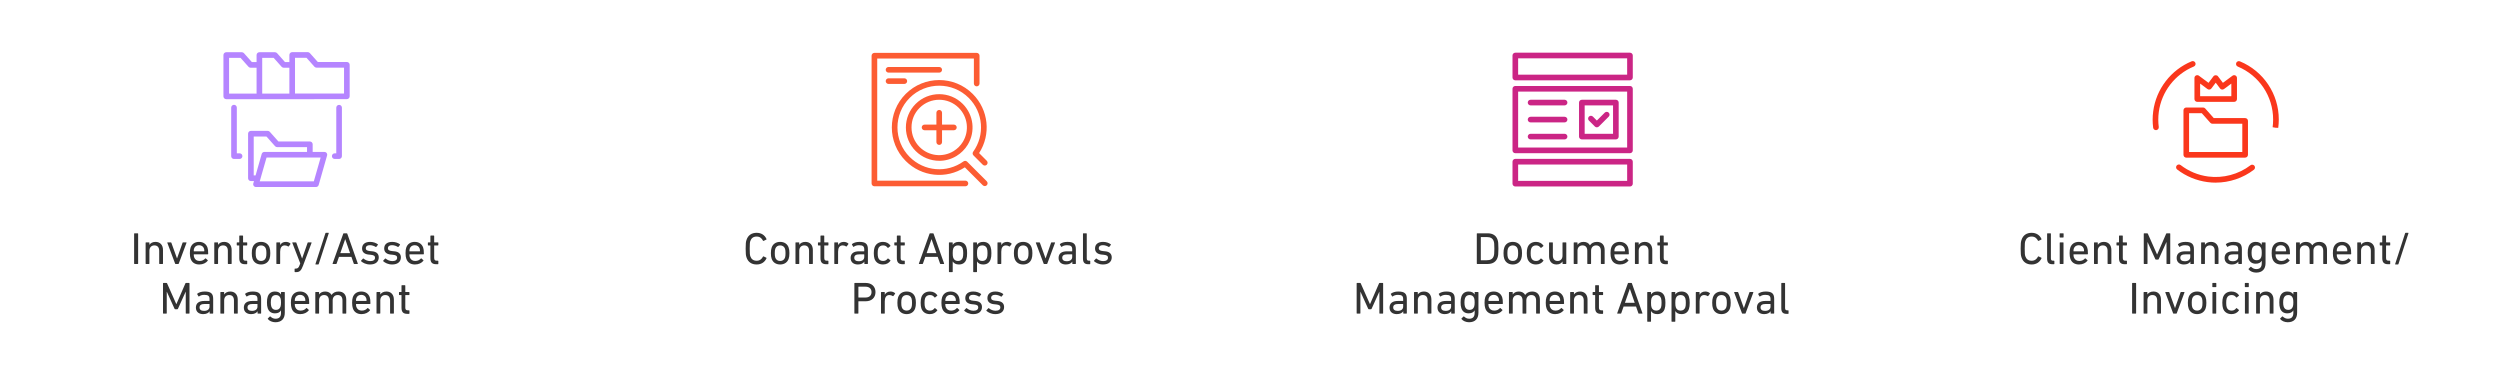 <?xml version="1.0" encoding="UTF-8"?> <svg xmlns="http://www.w3.org/2000/svg" width="1108" height="163" viewBox="0 0 1108 163" fill="none"><rect width="1108" height="163" fill="white"></rect><path d="M59.44 116.8V103.6C59.44 103.48 59.52 103.4 59.64 103.4H61.02C61.14 103.4 61.22 103.48 61.22 103.6V116.8C61.22 116.92 61.14 117 61.02 117H59.64C59.52 117 59.44 116.92 59.44 116.8ZM72.037 117H70.757C70.636 117 70.556 116.92 70.556 116.8V111.2C70.556 109.66 69.856 108.76 68.416 108.76C67.117 108.76 66.216 109.68 66.216 111.1V116.8C66.216 116.92 66.136 117 66.016 117H64.737C64.617 117 64.537 116.92 64.537 116.8V107.62C64.537 107.5 64.617 107.42 64.737 107.42H66.016C66.136 107.42 66.216 107.5 66.216 107.62V108.5H66.237C66.697 107.76 67.617 107.2 68.916 107.2C70.996 107.2 72.237 108.62 72.237 110.8V116.8C72.237 116.92 72.156 117 72.037 117ZM78.979 117H77.839C77.699 117 77.639 116.92 77.599 116.8L74.159 107.62C74.119 107.5 74.179 107.42 74.319 107.42H75.699C75.839 107.42 75.899 107.48 75.959 107.62L78.439 114.5H78.479L80.899 107.62C80.939 107.48 81.019 107.42 81.139 107.42H82.499C82.639 107.42 82.699 107.5 82.659 107.62L79.239 116.8C79.199 116.92 79.119 117 78.979 117ZM88.312 117.22C86.372 117.22 84.992 116.28 84.472 114.62C84.272 114 84.152 113.3 84.152 112.2C84.152 111.1 84.252 110.36 84.452 109.78C84.992 108.12 86.392 107.2 88.212 107.2C90.052 107.2 91.432 108.14 91.972 109.78C92.172 110.4 92.272 111.06 92.272 112.52C92.272 112.64 92.192 112.72 92.052 112.72H85.992C85.912 112.72 85.872 112.76 85.872 112.84C85.872 113.36 85.932 113.68 86.032 114C86.412 115.1 87.272 115.66 88.452 115.66C89.592 115.66 90.392 115.2 90.912 114.6C91.012 114.5 91.112 114.48 91.212 114.56L92.032 115.3C92.132 115.38 92.132 115.48 92.052 115.58C91.292 116.54 89.992 117.22 88.312 117.22ZM85.992 111.38H90.432C90.512 111.38 90.552 111.34 90.552 111.26C90.552 110.82 90.512 110.48 90.412 110.18C90.092 109.22 89.292 108.68 88.212 108.68C87.132 108.68 86.332 109.22 86.012 110.18C85.912 110.48 85.872 110.82 85.872 111.26C85.872 111.34 85.912 111.38 85.992 111.38ZM102.466 117H101.186C101.066 117 100.986 116.92 100.986 116.8V111.2C100.986 109.66 100.286 108.76 98.846 108.76C97.546 108.76 96.646 109.68 96.646 111.1V116.8C96.646 116.92 96.566 117 96.446 117H95.166C95.046 117 94.966 116.92 94.966 116.8V107.62C94.966 107.5 95.046 107.42 95.166 107.42H96.446C96.566 107.42 96.646 107.5 96.646 107.62V108.5H96.666C97.126 107.76 98.046 107.2 99.346 107.2C101.426 107.2 102.666 108.62 102.666 110.8V116.8C102.666 116.92 102.586 117 102.466 117ZM109.365 117.1H108.625C106.765 117.1 106.045 116.26 106.045 114.38V108.9C106.045 108.82 106.005 108.78 105.925 108.78H105.125C105.005 108.78 104.925 108.7 104.925 108.58V107.62C104.925 107.5 105.005 107.42 105.125 107.42H105.925C106.005 107.42 106.045 107.38 106.045 107.3V104.6C106.045 104.48 106.125 104.4 106.245 104.4H107.525C107.645 104.4 107.725 104.48 107.725 104.6V107.3C107.725 107.38 107.765 107.42 107.845 107.42H109.365C109.485 107.42 109.565 107.5 109.565 107.62V108.58C109.565 108.7 109.485 108.78 109.365 108.78H107.845C107.765 108.78 107.725 108.82 107.725 108.9V114.32C107.725 115.28 108.085 115.54 108.945 115.54H109.365C109.485 115.54 109.565 115.62 109.565 115.74V116.9C109.565 117.02 109.485 117.1 109.365 117.1ZM115.693 117.22C113.833 117.22 112.433 116.26 111.913 114.64C111.693 113.98 111.593 113.32 111.593 112.2C111.593 111.1 111.693 110.44 111.913 109.78C112.433 108.14 113.833 107.2 115.693 107.2C117.553 107.2 118.953 108.14 119.473 109.78C119.693 110.44 119.793 111.1 119.793 112.2C119.793 113.32 119.693 113.98 119.473 114.64C118.953 116.26 117.553 117.22 115.693 117.22ZM115.693 115.66C116.753 115.66 117.533 115.12 117.853 114.16C118.013 113.64 118.073 113.12 118.073 112.2C118.073 111.28 118.013 110.78 117.853 110.26C117.533 109.3 116.753 108.76 115.693 108.76C114.633 108.76 113.853 109.3 113.533 110.26C113.373 110.78 113.313 111.28 113.313 112.2C113.313 113.12 113.373 113.64 113.533 114.16C113.853 115.12 114.633 115.66 115.693 115.66ZM123.966 117H122.686C122.566 117 122.486 116.92 122.486 116.8V107.62C122.486 107.5 122.566 107.42 122.686 107.42H123.966C124.086 107.42 124.166 107.5 124.166 107.62V108.6H124.186C124.606 107.78 125.446 107.2 126.726 107.2C127.486 107.2 128.206 107.48 128.686 107.92C128.786 108.02 128.806 108.1 128.726 108.2L127.986 109.18C127.906 109.28 127.806 109.3 127.706 109.22C127.266 108.94 126.786 108.76 126.226 108.76C124.766 108.76 124.166 109.9 124.166 111.56V116.8C124.166 116.92 124.086 117 123.966 117ZM131.289 120.6H130.769C130.649 120.6 130.569 120.52 130.569 120.4V119.24C130.569 119.12 130.649 119.04 130.769 119.04H131.129C131.909 119.04 132.329 118.7 132.749 117.6L133.069 116.72L129.549 107.62C129.509 107.5 129.569 107.42 129.709 107.42H131.109C131.229 107.42 131.309 107.48 131.349 107.62L133.869 114.54H133.909L136.329 107.62C136.369 107.48 136.449 107.42 136.569 107.42H137.929C138.049 107.42 138.129 107.5 138.089 107.62L134.309 117.74C133.469 120 132.729 120.6 131.289 120.6ZM139.8 117.02L144.22 103.38C144.26 103.26 144.34 103.18 144.48 103.18H145.56C145.68 103.18 145.74 103.26 145.7 103.38L141.26 117.02C141.22 117.14 141.14 117.22 141 117.22H139.94C139.82 117.22 139.76 117.14 139.8 117.02ZM147.4 116.8L152.12 103.6C152.16 103.48 152.22 103.4 152.36 103.4H153.66C153.8 103.4 153.88 103.48 153.92 103.6L158.58 116.8C158.62 116.92 158.56 117 158.44 117H157.04C156.9 117 156.82 116.94 156.78 116.8L155.74 113.84H150.24L149.2 116.8C149.14 116.94 149.06 117 148.94 117H147.54C147.42 117 147.36 116.92 147.4 116.8ZM150.82 112.2H155.16L153.02 106.02H152.98L150.82 112.2ZM164.008 117.22C162.148 117.22 160.828 116.46 160.048 115.78C159.968 115.7 159.968 115.58 160.048 115.5L160.868 114.62C160.948 114.54 161.068 114.54 161.148 114.62C161.868 115.24 162.948 115.72 164.108 115.72C165.508 115.72 166.208 115.12 166.208 114.26C166.208 113.5 165.848 113.08 164.348 112.92L163.328 112.82C161.448 112.62 160.468 111.68 160.468 110.12C160.468 108.3 161.768 107.2 164.028 107.2C165.428 107.2 166.628 107.66 167.428 108.26C167.528 108.32 167.528 108.44 167.468 108.54L166.788 109.4C166.708 109.5 166.608 109.5 166.508 109.44C165.888 109.04 164.908 108.66 163.928 108.66C162.728 108.66 162.108 109.2 162.108 109.98C162.108 110.74 162.568 111.14 163.988 111.28L164.988 111.38C166.928 111.56 167.868 112.54 167.868 114.08C167.868 115.96 166.508 117.22 164.008 117.22ZM173.813 117.22C171.953 117.22 170.633 116.46 169.853 115.78C169.773 115.7 169.773 115.58 169.853 115.5L170.673 114.62C170.753 114.54 170.873 114.54 170.953 114.62C171.673 115.24 172.753 115.72 173.913 115.72C175.313 115.72 176.013 115.12 176.013 114.26C176.013 113.5 175.653 113.08 174.153 112.92L173.133 112.82C171.253 112.62 170.273 111.68 170.273 110.12C170.273 108.3 171.573 107.2 173.833 107.2C175.233 107.2 176.433 107.66 177.233 108.26C177.333 108.32 177.333 108.44 177.273 108.54L176.593 109.4C176.513 109.5 176.413 109.5 176.313 109.44C175.693 109.04 174.713 108.66 173.733 108.66C172.533 108.66 171.913 109.2 171.913 109.98C171.913 110.74 172.373 111.14 173.793 111.28L174.793 111.38C176.733 111.56 177.673 112.54 177.673 114.08C177.673 115.96 176.313 117.22 173.813 117.22ZM183.898 117.22C181.958 117.22 180.578 116.28 180.058 114.62C179.858 114 179.738 113.3 179.738 112.2C179.738 111.1 179.838 110.36 180.038 109.78C180.578 108.12 181.978 107.2 183.798 107.2C185.638 107.2 187.018 108.14 187.558 109.78C187.758 110.4 187.858 111.06 187.858 112.52C187.858 112.64 187.778 112.72 187.638 112.72H181.578C181.498 112.72 181.458 112.76 181.458 112.84C181.458 113.36 181.518 113.68 181.618 114C181.998 115.1 182.858 115.66 184.038 115.66C185.178 115.66 185.978 115.2 186.498 114.6C186.598 114.5 186.698 114.48 186.798 114.56L187.618 115.3C187.718 115.38 187.718 115.48 187.638 115.58C186.878 116.54 185.578 117.22 183.898 117.22ZM181.578 111.38H186.018C186.098 111.38 186.138 111.34 186.138 111.26C186.138 110.82 186.098 110.48 185.998 110.18C185.678 109.22 184.878 108.68 183.798 108.68C182.718 108.68 181.918 109.22 181.598 110.18C181.498 110.48 181.458 110.82 181.458 111.26C181.458 111.34 181.498 111.38 181.578 111.38ZM194.072 117.1H193.332C191.472 117.1 190.752 116.26 190.752 114.38V108.9C190.752 108.82 190.712 108.78 190.632 108.78H189.832C189.712 108.78 189.632 108.7 189.632 108.58V107.62C189.632 107.5 189.712 107.42 189.832 107.42H190.632C190.712 107.42 190.752 107.38 190.752 107.3V104.6C190.752 104.48 190.832 104.4 190.952 104.4H192.232C192.352 104.4 192.432 104.48 192.432 104.6V107.3C192.432 107.38 192.472 107.42 192.552 107.42H194.072C194.192 107.42 194.272 107.5 194.272 107.62V108.58C194.272 108.7 194.192 108.78 194.072 108.78H192.552C192.472 108.78 192.432 108.82 192.432 108.9V114.32C192.432 115.28 192.792 115.54 193.652 115.54H194.072C194.192 115.54 194.272 115.62 194.272 115.74V116.9C194.272 117.02 194.192 117.1 194.072 117.1ZM72.243 138.8V125.6C72.243 125.48 72.323 125.4 72.442 125.4H73.743C73.903 125.4 74.002 125.46 74.062 125.6L78.123 134.76H78.183L82.162 125.6C82.222 125.46 82.323 125.4 82.483 125.4H83.782C83.903 125.4 83.983 125.48 83.983 125.6V138.8C83.983 138.92 83.903 139 83.782 139H82.522C82.403 139 82.323 138.92 82.323 138.8V129.34H82.263L78.882 136.82C78.802 137 78.703 137.06 78.522 137.06H77.722C77.522 137.06 77.422 137 77.343 136.82L73.963 129.34H73.903V138.8C73.903 138.92 73.823 139 73.703 139H72.442C72.323 139 72.243 138.92 72.243 138.8ZM94.28 139H93.1C92.98 139 92.9 138.92 92.9 138.8V137.96H92.88C92.44 138.68 91.5 139.22 90.04 139.22C88.22 139.22 86.82 138.28 86.82 136.34C86.82 134.32 88.22 133.38 90.56 133.38H92.74C92.82 133.38 92.86 133.34 92.86 133.26V132.56C92.86 131.24 92.34 130.68 90.56 130.68C89.48 130.68 88.8 130.96 88.24 131.36C88.14 131.44 88.02 131.44 87.96 131.34L87.42 130.42C87.36 130.3 87.38 130.22 87.46 130.14C88.18 129.58 89.3 129.2 90.72 129.2C93.44 129.2 94.48 130.1 94.48 132.46V138.8C94.48 138.92 94.4 139 94.28 139ZM90.44 137.78C91.94 137.78 92.86 137.08 92.86 135.9V134.84C92.86 134.76 92.82 134.72 92.74 134.72H90.82C89.16 134.72 88.44 135.2 88.44 136.28C88.44 137.26 89.16 137.78 90.44 137.78ZM105.171 139H103.891C103.771 139 103.691 138.92 103.691 138.8V133.2C103.691 131.66 102.991 130.76 101.551 130.76C100.251 130.76 99.351 131.68 99.351 133.1V138.8C99.351 138.92 99.271 139 99.151 139H97.871C97.751 139 97.671 138.92 97.671 138.8V129.62C97.671 129.5 97.751 129.42 97.871 129.42H99.151C99.271 129.42 99.351 129.5 99.351 129.62V130.5H99.371C99.831 129.76 100.751 129.2 102.051 129.2C104.131 129.2 105.371 130.62 105.371 132.8V138.8C105.371 138.92 105.291 139 105.171 139ZM115.53 139H114.35C114.23 139 114.15 138.92 114.15 138.8V137.96H114.13C113.69 138.68 112.75 139.22 111.29 139.22C109.47 139.22 108.07 138.28 108.07 136.34C108.07 134.32 109.47 133.38 111.81 133.38H113.99C114.07 133.38 114.11 133.34 114.11 133.26V132.56C114.11 131.24 113.59 130.68 111.81 130.68C110.73 130.68 110.05 130.96 109.49 131.36C109.39 131.44 109.27 131.44 109.21 131.34L108.67 130.42C108.61 130.3 108.63 130.22 108.71 130.14C109.43 129.58 110.55 129.2 111.97 129.2C114.69 129.2 115.73 130.1 115.73 132.46V138.8C115.73 138.92 115.65 139 115.53 139ZM111.69 137.78C113.19 137.78 114.11 137.08 114.11 135.9V134.84C114.11 134.76 114.07 134.72 113.99 134.72H112.07C110.41 134.72 109.69 135.2 109.69 136.28C109.69 137.26 110.41 137.78 111.69 137.78ZM122.041 142.82C120.701 142.82 119.361 142.24 118.721 141.4C118.641 141.3 118.641 141.22 118.741 141.12L119.561 140.3C119.661 140.2 119.761 140.2 119.861 140.3C120.521 140.9 121.201 141.26 122.121 141.26C123.701 141.26 124.541 140.44 124.541 138.68V137.56H124.521C124.081 138.36 123.261 138.88 121.861 138.88C120.241 138.88 119.121 138.06 118.641 136.56C118.401 135.84 118.321 135.14 118.321 134.04C118.321 132.94 118.401 132.24 118.641 131.52C119.121 130.02 120.241 129.2 121.861 129.2C123.261 129.2 124.081 129.72 124.521 130.52H124.541V129.62C124.541 129.5 124.621 129.42 124.741 129.42H126.021C126.141 129.42 126.221 129.5 126.221 129.62V138.58C126.221 141.3 124.741 142.82 122.041 142.82ZM122.281 137.34C123.281 137.34 123.981 136.88 124.321 135.9C124.481 135.42 124.541 134.86 124.541 134.04C124.541 133.22 124.481 132.68 124.321 132.18C123.981 131.2 123.281 130.76 122.281 130.76C121.241 130.76 120.581 131.26 120.261 132.18C120.101 132.68 120.021 133.26 120.021 134.04C120.021 134.82 120.101 135.42 120.261 135.9C120.581 136.84 121.241 137.34 122.281 137.34ZM133.087 139.22C131.147 139.22 129.767 138.28 129.247 136.62C129.047 136 128.927 135.3 128.927 134.2C128.927 133.1 129.027 132.36 129.227 131.78C129.767 130.12 131.167 129.2 132.987 129.2C134.827 129.2 136.207 130.14 136.747 131.78C136.947 132.4 137.047 133.06 137.047 134.52C137.047 134.64 136.967 134.72 136.827 134.72H130.767C130.687 134.72 130.647 134.76 130.647 134.84C130.647 135.36 130.707 135.68 130.807 136C131.187 137.1 132.047 137.66 133.227 137.66C134.367 137.66 135.167 137.2 135.687 136.6C135.787 136.5 135.887 136.48 135.987 136.56L136.807 137.3C136.907 137.38 136.907 137.48 136.827 137.58C136.067 138.54 134.767 139.22 133.087 139.22ZM130.767 133.38H135.207C135.287 133.38 135.327 133.34 135.327 133.26C135.327 132.82 135.287 132.48 135.187 132.18C134.867 131.22 134.067 130.68 132.987 130.68C131.907 130.68 131.107 131.22 130.787 132.18C130.687 132.48 130.647 132.82 130.647 133.26C130.647 133.34 130.687 133.38 130.767 133.38ZM153.262 139H151.982C151.862 139 151.782 138.92 151.782 138.8V133.2C151.782 131.66 151.082 130.76 149.642 130.76C148.362 130.76 147.442 131.68 147.442 133.1V138.8C147.442 138.92 147.362 139 147.242 139H145.962C145.842 139 145.762 138.92 145.762 138.8V133.2C145.762 131.66 145.062 130.76 143.622 130.76C142.322 130.76 141.422 131.68 141.422 133.1V138.8C141.422 138.92 141.342 139 141.222 139H139.942C139.822 139 139.742 138.92 139.742 138.8V129.62C139.742 129.5 139.822 129.42 139.942 129.42H141.222C141.342 129.42 141.422 129.5 141.422 129.62V130.5H141.442C141.902 129.76 142.822 129.2 144.122 129.2C145.422 129.2 146.382 129.74 146.922 130.7H146.942C147.602 129.78 148.582 129.2 150.042 129.2C152.262 129.2 153.462 130.62 153.462 132.8V138.8C153.462 138.92 153.382 139 153.262 139ZM160.216 139.22C158.276 139.22 156.896 138.28 156.376 136.62C156.176 136 156.056 135.3 156.056 134.2C156.056 133.1 156.156 132.36 156.356 131.78C156.896 130.12 158.296 129.2 160.116 129.2C161.956 129.2 163.336 130.14 163.876 131.78C164.076 132.4 164.176 133.06 164.176 134.52C164.176 134.64 164.096 134.72 163.956 134.72H157.896C157.816 134.72 157.776 134.76 157.776 134.84C157.776 135.36 157.836 135.68 157.936 136C158.316 137.1 159.176 137.66 160.356 137.66C161.496 137.66 162.296 137.2 162.816 136.6C162.916 136.5 163.016 136.48 163.116 136.56L163.936 137.3C164.036 137.38 164.036 137.48 163.956 137.58C163.196 138.54 161.896 139.22 160.216 139.22ZM157.896 133.38H162.336C162.416 133.38 162.456 133.34 162.456 133.26C162.456 132.82 162.416 132.48 162.316 132.18C161.996 131.22 161.196 130.68 160.116 130.68C159.036 130.68 158.236 131.22 157.916 132.18C157.816 132.48 157.776 132.82 157.776 133.26C157.776 133.34 157.816 133.38 157.896 133.38ZM174.37 139H173.09C172.97 139 172.89 138.92 172.89 138.8V133.2C172.89 131.66 172.19 130.76 170.75 130.76C169.45 130.76 168.55 131.68 168.55 133.1V138.8C168.55 138.92 168.47 139 168.35 139H167.07C166.95 139 166.87 138.92 166.87 138.8V129.62C166.87 129.5 166.95 129.42 167.07 129.42H168.35C168.47 129.42 168.55 129.5 168.55 129.62V130.5H168.57C169.03 129.76 169.95 129.2 171.25 129.2C173.33 129.2 174.57 130.62 174.57 132.8V138.8C174.57 138.92 174.49 139 174.37 139ZM181.269 139.1H180.529C178.669 139.1 177.949 138.26 177.949 136.38V130.9C177.949 130.82 177.909 130.78 177.829 130.78H177.029C176.909 130.78 176.829 130.7 176.829 130.58V129.62C176.829 129.5 176.909 129.42 177.029 129.42H177.829C177.909 129.42 177.949 129.38 177.949 129.3V126.6C177.949 126.48 178.029 126.4 178.149 126.4H179.429C179.549 126.4 179.629 126.48 179.629 126.6V129.3C179.629 129.38 179.669 129.42 179.749 129.42H181.269C181.389 129.42 181.469 129.5 181.469 129.62V130.58C181.469 130.7 181.389 130.78 181.269 130.78H179.749C179.669 130.78 179.629 130.82 179.629 130.9V136.32C179.629 137.28 179.989 137.54 180.849 137.54H181.269C181.389 137.54 181.469 137.62 181.469 137.74V138.9C181.469 139.02 181.389 139.1 181.269 139.1Z" fill="#333333"></path><path d="M330.833 114.02C330.573 113.24 330.473 112.46 330.473 110.2C330.473 107.94 330.573 107.16 330.833 106.38C331.513 104.24 333.133 103.18 335.353 103.18C337.373 103.18 338.933 104.18 339.713 105.92C339.753 106.02 339.733 106.12 339.633 106.18L338.433 106.76C338.313 106.82 338.193 106.76 338.153 106.66C337.613 105.6 336.773 104.84 335.353 104.84C333.873 104.84 332.973 105.56 332.533 106.84C332.353 107.4 332.273 108.06 332.273 110.2C332.273 112.34 332.353 113 332.533 113.56C332.973 114.84 333.873 115.56 335.353 115.56C336.773 115.56 337.613 114.8 338.153 113.74C338.193 113.64 338.313 113.58 338.433 113.64L339.633 114.22C339.733 114.28 339.753 114.38 339.713 114.48C338.933 116.22 337.373 117.22 335.353 117.22C333.133 117.22 331.513 116.16 330.833 114.02ZM345.762 117.22C343.902 117.22 342.502 116.26 341.982 114.64C341.762 113.98 341.662 113.32 341.662 112.2C341.662 111.1 341.762 110.44 341.982 109.78C342.502 108.14 343.902 107.2 345.762 107.2C347.622 107.2 349.022 108.14 349.542 109.78C349.762 110.44 349.862 111.1 349.862 112.2C349.862 113.32 349.762 113.98 349.542 114.64C349.022 116.26 347.622 117.22 345.762 117.22ZM345.762 115.66C346.822 115.66 347.602 115.12 347.922 114.16C348.082 113.64 348.142 113.12 348.142 112.2C348.142 111.28 348.082 110.78 347.922 110.26C347.602 109.3 346.822 108.76 345.762 108.76C344.702 108.76 343.922 109.3 343.602 110.26C343.442 110.78 343.382 111.28 343.382 112.2C343.382 113.12 343.442 113.64 343.602 114.16C343.922 115.12 344.702 115.66 345.762 115.66ZM360.054 117H358.774C358.654 117 358.574 116.92 358.574 116.8V111.2C358.574 109.66 357.874 108.76 356.434 108.76C355.134 108.76 354.234 109.68 354.234 111.1V116.8C354.234 116.92 354.154 117 354.034 117H352.754C352.634 117 352.554 116.92 352.554 116.8V107.62C352.554 107.5 352.634 107.42 352.754 107.42H354.034C354.154 107.42 354.234 107.5 354.234 107.62V108.5H354.254C354.714 107.76 355.634 107.2 356.934 107.2C359.014 107.2 360.254 108.62 360.254 110.8V116.8C360.254 116.92 360.174 117 360.054 117ZM366.953 117.1H366.213C364.353 117.1 363.633 116.26 363.633 114.38V108.9C363.633 108.82 363.593 108.78 363.513 108.78H362.713C362.593 108.78 362.513 108.7 362.513 108.58V107.62C362.513 107.5 362.593 107.42 362.713 107.42H363.513C363.593 107.42 363.633 107.38 363.633 107.3V104.6C363.633 104.48 363.713 104.4 363.833 104.4H365.113C365.233 104.4 365.313 104.48 365.313 104.6V107.3C365.313 107.38 365.353 107.42 365.433 107.42H366.953C367.073 107.42 367.153 107.5 367.153 107.62V108.58C367.153 108.7 367.073 108.78 366.953 108.78H365.433C365.353 108.78 365.313 108.82 365.313 108.9V114.32C365.313 115.28 365.673 115.54 366.533 115.54H366.953C367.073 115.54 367.153 115.62 367.153 115.74V116.9C367.153 117.02 367.073 117.1 366.953 117.1ZM371.241 117H369.961C369.841 117 369.761 116.92 369.761 116.8V107.62C369.761 107.5 369.841 107.42 369.961 107.42H371.241C371.361 107.42 371.441 107.5 371.441 107.62V108.6H371.461C371.881 107.78 372.721 107.2 374.001 107.2C374.761 107.2 375.481 107.48 375.961 107.92C376.061 108.02 376.081 108.1 376.001 108.2L375.261 109.18C375.181 109.28 375.081 109.3 374.981 109.22C374.541 108.94 374.061 108.76 373.501 108.76C372.041 108.76 371.441 109.9 371.441 111.56V116.8C371.441 116.92 371.361 117 371.241 117ZM384.456 117H383.276C383.156 117 383.076 116.92 383.076 116.8V115.96H383.056C382.616 116.68 381.676 117.22 380.216 117.22C378.396 117.22 376.996 116.28 376.996 114.34C376.996 112.32 378.396 111.38 380.736 111.38H382.916C382.996 111.38 383.036 111.34 383.036 111.26V110.56C383.036 109.24 382.516 108.68 380.736 108.68C379.656 108.68 378.976 108.96 378.416 109.36C378.316 109.44 378.196 109.44 378.136 109.34L377.596 108.42C377.536 108.3 377.556 108.22 377.636 108.14C378.356 107.58 379.476 107.2 380.896 107.2C383.616 107.2 384.656 108.1 384.656 110.46V116.8C384.656 116.92 384.576 117 384.456 117ZM380.616 115.78C382.116 115.78 383.036 115.08 383.036 113.9V112.84C383.036 112.76 382.996 112.72 382.916 112.72H380.996C379.336 112.72 378.616 113.2 378.616 114.28C378.616 115.26 379.336 115.78 380.616 115.78ZM387.267 112.2C387.267 111.14 387.387 110.36 387.567 109.78C388.107 108.12 389.507 107.2 391.347 107.2C392.807 107.2 393.927 107.82 394.627 108.82C394.687 108.92 394.687 109 394.567 109.1L393.687 109.82C393.587 109.9 393.487 109.9 393.407 109.8C392.847 109.1 392.307 108.76 391.347 108.76C390.307 108.76 389.527 109.26 389.207 110.26C389.047 110.76 388.987 111.36 388.987 112.2C388.987 113.06 389.047 113.66 389.207 114.16C389.527 115.16 390.307 115.66 391.347 115.66C392.307 115.66 392.847 115.32 393.407 114.62C393.487 114.52 393.587 114.52 393.687 114.6L394.567 115.32C394.687 115.42 394.687 115.5 394.627 115.6C393.927 116.6 392.807 117.22 391.347 117.22C389.507 117.22 388.107 116.3 387.567 114.64C387.387 114.06 387.267 113.28 387.267 112.2ZM400.801 117.1H400.061C398.201 117.1 397.481 116.26 397.481 114.38V108.9C397.481 108.82 397.441 108.78 397.361 108.78H396.561C396.441 108.78 396.361 108.7 396.361 108.58V107.62C396.361 107.5 396.441 107.42 396.561 107.42H397.361C397.441 107.42 397.481 107.38 397.481 107.3V104.6C397.481 104.48 397.561 104.4 397.681 104.4H398.961C399.081 104.4 399.161 104.48 399.161 104.6V107.3C399.161 107.38 399.201 107.42 399.281 107.42H400.801C400.921 107.42 401.001 107.5 401.001 107.62V108.58C401.001 108.7 400.921 108.78 400.801 108.78H399.281C399.201 108.78 399.161 108.82 399.161 108.9V114.32C399.161 115.28 399.521 115.54 400.381 115.54H400.801C400.921 115.54 401.001 115.62 401.001 115.74V116.9C401.001 117.02 400.921 117.1 400.801 117.1ZM407.253 116.8L411.973 103.6C412.013 103.48 412.073 103.4 412.213 103.4H413.513C413.653 103.4 413.733 103.48 413.773 103.6L418.433 116.8C418.473 116.92 418.413 117 418.293 117H416.893C416.753 117 416.673 116.94 416.633 116.8L415.593 113.84H410.093L409.053 116.8C408.993 116.94 408.913 117 408.793 117H407.393C407.273 117 407.213 116.92 407.253 116.8ZM410.673 112.2H415.013L412.873 106.02H412.833L410.673 112.2ZM422.042 120.6H420.762C420.642 120.6 420.562 120.52 420.562 120.4V107.62C420.562 107.5 420.642 107.42 420.762 107.42H422.042C422.162 107.42 422.242 107.5 422.242 107.62V108.52H422.262C422.722 107.76 423.542 107.2 424.982 107.2C426.642 107.2 427.802 107.98 428.282 109.5C428.542 110.26 428.622 111.02 428.622 112.2C428.622 113.4 428.542 114.16 428.282 114.92C427.802 116.44 426.642 117.22 424.982 117.22C423.542 117.22 422.722 116.64 422.262 115.88H422.242V120.4C422.242 120.52 422.162 120.6 422.042 120.6ZM424.582 115.66C425.642 115.66 426.362 115.14 426.682 114.2C426.842 113.7 426.902 113.08 426.902 112.2C426.902 111.34 426.842 110.72 426.682 110.2C426.362 109.26 425.642 108.76 424.582 108.76C423.522 108.76 422.782 109.24 422.462 110.2C422.302 110.68 422.242 111.24 422.242 112.2C422.242 113.16 422.302 113.74 422.462 114.2C422.782 115.16 423.522 115.66 424.582 115.66ZM432.804 120.6H431.524C431.404 120.6 431.324 120.52 431.324 120.4V107.62C431.324 107.5 431.404 107.42 431.524 107.42H432.804C432.924 107.42 433.004 107.5 433.004 107.62V108.52H433.024C433.484 107.76 434.304 107.2 435.744 107.2C437.404 107.2 438.564 107.98 439.044 109.5C439.304 110.26 439.384 111.02 439.384 112.2C439.384 113.4 439.304 114.16 439.044 114.92C438.564 116.44 437.404 117.22 435.744 117.22C434.304 117.22 433.484 116.64 433.024 115.88H433.004V120.4C433.004 120.52 432.924 120.6 432.804 120.6ZM435.344 115.66C436.404 115.66 437.124 115.14 437.444 114.2C437.604 113.7 437.664 113.08 437.664 112.2C437.664 111.34 437.604 110.72 437.444 110.2C437.124 109.26 436.404 108.76 435.344 108.76C434.284 108.76 433.544 109.24 433.224 110.2C433.064 110.68 433.004 111.24 433.004 112.2C433.004 113.16 433.064 113.74 433.224 114.2C433.544 115.16 434.284 115.66 435.344 115.66ZM443.565 117H442.285C442.165 117 442.085 116.92 442.085 116.8V107.62C442.085 107.5 442.165 107.42 442.285 107.42H443.565C443.685 107.42 443.765 107.5 443.765 107.62V108.6H443.785C444.205 107.78 445.045 107.2 446.325 107.2C447.085 107.2 447.805 107.48 448.285 107.92C448.385 108.02 448.405 108.1 448.325 108.2L447.585 109.18C447.505 109.28 447.405 109.3 447.305 109.22C446.865 108.94 446.385 108.76 445.825 108.76C444.365 108.76 443.765 109.9 443.765 111.56V116.8C443.765 116.92 443.685 117 443.565 117ZM453.457 117.22C451.597 117.22 450.197 116.26 449.677 114.64C449.457 113.98 449.357 113.32 449.357 112.2C449.357 111.1 449.457 110.44 449.677 109.78C450.197 108.14 451.597 107.2 453.457 107.2C455.317 107.2 456.717 108.14 457.237 109.78C457.457 110.44 457.557 111.1 457.557 112.2C457.557 113.32 457.457 113.98 457.237 114.64C456.717 116.26 455.317 117.22 453.457 117.22ZM453.457 115.66C454.517 115.66 455.297 115.12 455.617 114.16C455.777 113.64 455.837 113.12 455.837 112.2C455.837 111.28 455.777 110.78 455.617 110.26C455.297 109.3 454.517 108.76 453.457 108.76C452.397 108.76 451.617 109.3 451.297 110.26C451.137 110.78 451.077 111.28 451.077 112.2C451.077 113.12 451.137 113.64 451.297 114.16C451.617 115.12 452.397 115.66 453.457 115.66ZM463.91 117H462.77C462.63 117 462.57 116.92 462.53 116.8L459.09 107.62C459.05 107.5 459.11 107.42 459.25 107.42H460.63C460.77 107.42 460.83 107.48 460.89 107.62L463.37 114.5H463.41L465.83 107.62C465.87 107.48 465.95 107.42 466.07 107.42H467.43C467.57 107.42 467.63 107.5 467.59 107.62L464.17 116.8C464.13 116.92 464.05 117 463.91 117ZM476.624 117H475.444C475.324 117 475.244 116.92 475.244 116.8V115.96H475.224C474.784 116.68 473.844 117.22 472.384 117.22C470.564 117.22 469.164 116.28 469.164 114.34C469.164 112.32 470.564 111.38 472.904 111.38H475.084C475.164 111.38 475.204 111.34 475.204 111.26V110.56C475.204 109.24 474.684 108.68 472.904 108.68C471.824 108.68 471.144 108.96 470.584 109.36C470.484 109.44 470.364 109.44 470.304 109.34L469.764 108.42C469.704 108.3 469.724 108.22 469.804 108.14C470.524 107.58 471.644 107.2 473.064 107.2C475.784 107.2 476.824 108.1 476.824 110.46V116.8C476.824 116.92 476.744 117 476.624 117ZM472.784 115.78C474.284 115.78 475.204 115.08 475.204 113.9V112.84C475.204 112.76 475.164 112.72 475.084 112.72H473.164C471.504 112.72 470.784 113.2 470.784 114.28C470.784 115.26 471.504 115.78 472.784 115.78ZM482.995 117.1H482.315C480.635 117.1 479.975 116.3 479.975 114.58V103.6C479.975 103.48 480.055 103.4 480.175 103.4H481.455C481.575 103.4 481.655 103.48 481.655 103.6V114.48C481.655 115.28 481.955 115.54 482.615 115.54H482.995C483.115 115.54 483.195 115.62 483.195 115.74V116.9C483.195 117.02 483.115 117.1 482.995 117.1ZM488.862 117.22C487.002 117.22 485.682 116.46 484.902 115.78C484.822 115.7 484.822 115.58 484.902 115.5L485.722 114.62C485.802 114.54 485.922 114.54 486.002 114.62C486.722 115.24 487.802 115.72 488.962 115.72C490.362 115.72 491.062 115.12 491.062 114.26C491.062 113.5 490.702 113.08 489.202 112.92L488.182 112.82C486.302 112.62 485.322 111.68 485.322 110.12C485.322 108.3 486.622 107.2 488.882 107.2C490.282 107.2 491.482 107.66 492.282 108.26C492.382 108.32 492.382 108.44 492.322 108.54L491.642 109.4C491.562 109.5 491.462 109.5 491.362 109.44C490.742 109.04 489.762 108.66 488.782 108.66C487.582 108.66 486.962 109.2 486.962 109.98C486.962 110.74 487.422 111.14 488.842 111.28L489.842 111.38C491.782 111.56 492.722 112.54 492.722 114.08C492.722 115.96 491.362 117.22 488.862 117.22ZM380.239 139H378.859C378.739 139 378.659 138.92 378.659 138.8V125.6C378.659 125.48 378.739 125.4 378.859 125.4H383.699C386.319 125.4 388.019 127 388.019 129.46C388.019 131.92 386.319 133.52 383.699 133.52H380.559C380.479 133.52 380.439 133.56 380.439 133.64V138.8C380.439 138.92 380.359 139 380.239 139ZM383.599 131.86C385.279 131.86 386.259 130.94 386.259 129.46C386.259 127.98 385.279 127.06 383.599 127.06H380.559C380.479 127.06 380.439 127.1 380.439 127.18V131.74C380.439 131.82 380.479 131.86 380.559 131.86H383.599ZM391.934 139H390.654C390.534 139 390.454 138.92 390.454 138.8V129.62C390.454 129.5 390.534 129.42 390.654 129.42H391.934C392.054 129.42 392.134 129.5 392.134 129.62V130.6H392.154C392.574 129.78 393.414 129.2 394.694 129.2C395.454 129.2 396.174 129.48 396.654 129.92C396.754 130.02 396.774 130.1 396.694 130.2L395.954 131.18C395.874 131.28 395.774 131.3 395.674 131.22C395.234 130.94 394.754 130.76 394.194 130.76C392.734 130.76 392.134 131.9 392.134 133.56V138.8C392.134 138.92 392.054 139 391.934 139ZM401.826 139.22C399.966 139.22 398.566 138.26 398.046 136.64C397.826 135.98 397.726 135.32 397.726 134.2C397.726 133.1 397.826 132.44 398.046 131.78C398.566 130.14 399.966 129.2 401.826 129.2C403.686 129.2 405.086 130.14 405.606 131.78C405.826 132.44 405.926 133.1 405.926 134.2C405.926 135.32 405.826 135.98 405.606 136.64C405.086 138.26 403.686 139.22 401.826 139.22ZM401.826 137.66C402.886 137.66 403.666 137.12 403.986 136.16C404.146 135.64 404.206 135.12 404.206 134.2C404.206 133.28 404.146 132.78 403.986 132.26C403.666 131.3 402.886 130.76 401.826 130.76C400.766 130.76 399.986 131.3 399.666 132.26C399.506 132.78 399.446 133.28 399.446 134.2C399.446 135.12 399.506 135.64 399.666 136.16C399.986 137.12 400.766 137.66 401.826 137.66ZM408.039 134.2C408.039 133.14 408.159 132.36 408.339 131.78C408.879 130.12 410.279 129.2 412.119 129.2C413.579 129.2 414.699 129.82 415.399 130.82C415.459 130.92 415.459 131 415.339 131.1L414.459 131.82C414.359 131.9 414.259 131.9 414.179 131.8C413.619 131.1 413.079 130.76 412.119 130.76C411.079 130.76 410.299 131.26 409.979 132.26C409.819 132.76 409.759 133.36 409.759 134.2C409.759 135.06 409.819 135.66 409.979 136.16C410.299 137.16 411.079 137.66 412.119 137.66C413.079 137.66 413.619 137.32 414.179 136.62C414.259 136.52 414.359 136.52 414.459 136.6L415.339 137.32C415.459 137.42 415.459 137.5 415.399 137.6C414.699 138.6 413.579 139.22 412.119 139.22C410.279 139.22 408.879 138.3 408.339 136.64C408.159 136.06 408.039 135.28 408.039 134.2ZM421.398 139.22C419.458 139.22 418.078 138.28 417.558 136.62C417.358 136 417.238 135.3 417.238 134.2C417.238 133.1 417.338 132.36 417.538 131.78C418.078 130.12 419.478 129.2 421.298 129.2C423.138 129.2 424.518 130.14 425.058 131.78C425.258 132.4 425.358 133.06 425.358 134.52C425.358 134.64 425.278 134.72 425.138 134.72H419.078C418.998 134.72 418.958 134.76 418.958 134.84C418.958 135.36 419.018 135.68 419.118 136C419.498 137.1 420.358 137.66 421.538 137.66C422.678 137.66 423.478 137.2 423.998 136.6C424.098 136.5 424.198 136.48 424.298 136.56L425.118 137.3C425.218 137.38 425.218 137.48 425.138 137.58C424.378 138.54 423.078 139.22 421.398 139.22ZM419.078 133.38H423.518C423.598 133.38 423.638 133.34 423.638 133.26C423.638 132.82 423.598 132.48 423.498 132.18C423.178 131.22 422.378 130.68 421.298 130.68C420.218 130.68 419.418 131.22 419.098 132.18C418.998 132.48 418.958 132.82 418.958 133.26C418.958 133.34 418.998 133.38 419.078 133.38ZM431.352 139.22C429.492 139.22 428.172 138.46 427.392 137.78C427.312 137.7 427.312 137.58 427.392 137.5L428.212 136.62C428.292 136.54 428.412 136.54 428.492 136.62C429.212 137.24 430.292 137.72 431.452 137.72C432.852 137.72 433.552 137.12 433.552 136.26C433.552 135.5 433.192 135.08 431.692 134.92L430.672 134.82C428.792 134.62 427.812 133.68 427.812 132.12C427.812 130.3 429.112 129.2 431.372 129.2C432.772 129.2 433.972 129.66 434.772 130.26C434.872 130.32 434.872 130.44 434.812 130.54L434.132 131.4C434.052 131.5 433.952 131.5 433.852 131.44C433.232 131.04 432.252 130.66 431.272 130.66C430.072 130.66 429.452 131.2 429.452 131.98C429.452 132.74 429.912 133.14 431.332 133.28L432.332 133.38C434.272 133.56 435.212 134.54 435.212 136.08C435.212 137.96 433.852 139.22 431.352 139.22ZM441.157 139.22C439.297 139.22 437.977 138.46 437.197 137.78C437.117 137.7 437.117 137.58 437.197 137.5L438.017 136.62C438.097 136.54 438.217 136.54 438.297 136.62C439.017 137.24 440.097 137.72 441.257 137.72C442.657 137.72 443.357 137.12 443.357 136.26C443.357 135.5 442.997 135.08 441.497 134.92L440.477 134.82C438.597 134.62 437.617 133.68 437.617 132.12C437.617 130.3 438.917 129.2 441.177 129.2C442.577 129.2 443.777 129.66 444.577 130.26C444.677 130.32 444.677 130.44 444.617 130.54L443.937 131.4C443.857 131.5 443.757 131.5 443.657 131.44C443.037 131.04 442.057 130.66 441.077 130.66C439.877 130.66 439.257 131.2 439.257 131.98C439.257 132.74 439.717 133.14 441.137 133.28L442.137 133.38C444.077 133.56 445.017 134.54 445.017 136.08C445.017 137.96 443.657 139.22 441.157 139.22Z" fill="#333333"></path><path d="M654.518 116.8V103.6C654.518 103.48 654.598 103.4 654.718 103.4H659.298C661.598 103.4 663.118 104.38 663.738 106.3C663.978 107.04 664.098 107.78 664.098 110.2C664.098 112.62 663.978 113.36 663.738 114.1C663.118 116.02 661.598 117 659.298 117H654.718C654.598 117 654.518 116.92 654.518 116.8ZM656.298 115.22C656.298 115.3 656.338 115.34 656.418 115.34H658.918C660.558 115.34 661.578 114.8 662.018 113.48C662.198 112.98 662.298 112.32 662.298 110.2C662.298 108.08 662.198 107.42 662.018 106.92C661.578 105.6 660.558 105.06 658.918 105.06H656.418C656.338 105.06 656.298 105.1 656.298 105.18V115.22ZM670.459 117.22C668.599 117.22 667.199 116.26 666.679 114.64C666.459 113.98 666.359 113.32 666.359 112.2C666.359 111.1 666.459 110.44 666.679 109.78C667.199 108.14 668.599 107.2 670.459 107.2C672.319 107.2 673.719 108.14 674.239 109.78C674.459 110.44 674.559 111.1 674.559 112.2C674.559 113.32 674.459 113.98 674.239 114.64C673.719 116.26 672.319 117.22 670.459 117.22ZM670.459 115.66C671.519 115.66 672.299 115.12 672.619 114.16C672.779 113.64 672.839 113.12 672.839 112.2C672.839 111.28 672.779 110.78 672.619 110.26C672.299 109.3 671.519 108.76 670.459 108.76C669.399 108.76 668.619 109.3 668.299 110.26C668.139 110.78 668.079 111.28 668.079 112.2C668.079 113.12 668.139 113.64 668.299 114.16C668.619 115.12 669.399 115.66 670.459 115.66ZM676.671 112.2C676.671 111.14 676.791 110.36 676.971 109.78C677.511 108.12 678.911 107.2 680.751 107.2C682.211 107.2 683.331 107.82 684.031 108.82C684.091 108.92 684.091 109 683.971 109.1L683.091 109.82C682.991 109.9 682.891 109.9 682.811 109.8C682.251 109.1 681.711 108.76 680.751 108.76C679.711 108.76 678.931 109.26 678.611 110.26C678.451 110.76 678.391 111.36 678.391 112.2C678.391 113.06 678.451 113.66 678.611 114.16C678.931 115.16 679.711 115.66 680.751 115.66C681.711 115.66 682.251 115.32 682.811 114.62C682.891 114.52 682.991 114.52 683.091 114.6L683.971 115.32C684.091 115.42 684.091 115.5 684.031 115.6C683.331 116.6 682.211 117.22 680.751 117.22C678.911 117.22 677.511 116.3 676.971 114.64C676.791 114.06 676.671 113.28 676.671 112.2ZM693.985 117H692.705C692.585 117 692.505 116.92 692.505 116.8V115.9H692.485C691.985 116.7 691.105 117.22 689.865 117.22C687.765 117.22 686.545 115.78 686.545 113.6V107.62C686.545 107.5 686.625 107.42 686.745 107.42H688.025C688.145 107.42 688.225 107.5 688.225 107.62V113.2C688.225 114.76 688.925 115.66 690.345 115.66C691.645 115.66 692.505 114.74 692.505 113.3V107.62C692.505 107.5 692.585 107.42 692.705 107.42H693.985C694.105 107.42 694.185 107.5 694.185 107.62V116.8C694.185 116.92 694.105 117 693.985 117ZM710.986 117H709.706C709.586 117 709.506 116.92 709.506 116.8V111.2C709.506 109.66 708.806 108.76 707.366 108.76C706.086 108.76 705.166 109.68 705.166 111.1V116.8C705.166 116.92 705.086 117 704.966 117H703.686C703.566 117 703.486 116.92 703.486 116.8V111.2C703.486 109.66 702.786 108.76 701.346 108.76C700.046 108.76 699.146 109.68 699.146 111.1V116.8C699.146 116.92 699.066 117 698.946 117H697.666C697.546 117 697.466 116.92 697.466 116.8V107.62C697.466 107.5 697.546 107.42 697.666 107.42H698.946C699.066 107.42 699.146 107.5 699.146 107.62V108.5H699.166C699.626 107.76 700.546 107.2 701.846 107.2C703.146 107.2 704.106 107.74 704.646 108.7H704.666C705.326 107.78 706.306 107.2 707.766 107.2C709.986 107.2 711.186 108.62 711.186 110.8V116.8C711.186 116.92 711.106 117 710.986 117ZM717.941 117.22C716.001 117.22 714.621 116.28 714.101 114.62C713.901 114 713.781 113.3 713.781 112.2C713.781 111.1 713.881 110.36 714.081 109.78C714.621 108.12 716.021 107.2 717.841 107.2C719.681 107.2 721.061 108.14 721.601 109.78C721.801 110.4 721.901 111.06 721.901 112.52C721.901 112.64 721.821 112.72 721.681 112.72H715.621C715.541 112.72 715.501 112.76 715.501 112.84C715.501 113.36 715.561 113.68 715.661 114C716.041 115.1 716.901 115.66 718.081 115.66C719.221 115.66 720.021 115.2 720.541 114.6C720.641 114.5 720.741 114.48 720.841 114.56L721.661 115.3C721.761 115.38 721.761 115.48 721.681 115.58C720.921 116.54 719.621 117.22 717.941 117.22ZM715.621 111.38H720.061C720.141 111.38 720.181 111.34 720.181 111.26C720.181 110.82 720.141 110.48 720.041 110.18C719.721 109.22 718.921 108.68 717.841 108.68C716.761 108.68 715.961 109.22 715.641 110.18C715.541 110.48 715.501 110.82 715.501 111.26C715.501 111.34 715.541 111.38 715.621 111.38ZM732.095 117H730.815C730.695 117 730.615 116.92 730.615 116.8V111.2C730.615 109.66 729.915 108.76 728.475 108.76C727.175 108.76 726.275 109.68 726.275 111.1V116.8C726.275 116.92 726.195 117 726.075 117H724.795C724.675 117 724.595 116.92 724.595 116.8V107.62C724.595 107.5 724.675 107.42 724.795 107.42H726.075C726.195 107.42 726.275 107.5 726.275 107.62V108.5H726.295C726.755 107.76 727.675 107.2 728.975 107.2C731.055 107.2 732.295 108.62 732.295 110.8V116.8C732.295 116.92 732.215 117 732.095 117ZM738.994 117.1H738.254C736.394 117.1 735.674 116.26 735.674 114.38V108.9C735.674 108.82 735.634 108.78 735.554 108.78H734.754C734.634 108.78 734.554 108.7 734.554 108.58V107.62C734.554 107.5 734.634 107.42 734.754 107.42H735.554C735.634 107.42 735.674 107.38 735.674 107.3V104.6C735.674 104.48 735.754 104.4 735.874 104.4H737.154C737.274 104.4 737.354 104.48 737.354 104.6V107.3C737.354 107.38 737.394 107.42 737.474 107.42H738.994C739.114 107.42 739.194 107.5 739.194 107.62V108.58C739.194 108.7 739.114 108.78 738.994 108.78H737.474C737.394 108.78 737.354 108.82 737.354 108.9V114.32C737.354 115.28 737.714 115.54 738.574 115.54H738.994C739.114 115.54 739.194 115.62 739.194 115.74V116.9C739.194 117.02 739.114 117.1 738.994 117.1ZM601.266 138.8V125.6C601.266 125.48 601.346 125.4 601.466 125.4H602.766C602.926 125.4 603.026 125.46 603.086 125.6L607.146 134.76H607.206L611.186 125.6C611.246 125.46 611.346 125.4 611.506 125.4H612.806C612.926 125.4 613.006 125.48 613.006 125.6V138.8C613.006 138.92 612.926 139 612.806 139H611.546C611.426 139 611.346 138.92 611.346 138.8V129.34H611.286L607.906 136.82C607.826 137 607.726 137.06 607.546 137.06H606.746C606.546 137.06 606.446 137 606.366 136.82L602.986 129.34H602.926V138.8C602.926 138.92 602.846 139 602.726 139H601.466C601.346 139 601.266 138.92 601.266 138.8ZM623.304 139H622.124C622.004 139 621.924 138.92 621.924 138.8V137.96H621.904C621.464 138.68 620.524 139.22 619.064 139.22C617.244 139.22 615.844 138.28 615.844 136.34C615.844 134.32 617.244 133.38 619.584 133.38H621.764C621.844 133.38 621.884 133.34 621.884 133.26V132.56C621.884 131.24 621.364 130.68 619.584 130.68C618.504 130.68 617.824 130.96 617.264 131.36C617.164 131.44 617.044 131.44 616.984 131.34L616.444 130.42C616.384 130.3 616.404 130.22 616.484 130.14C617.204 129.58 618.324 129.2 619.744 129.2C622.464 129.2 623.504 130.1 623.504 132.46V138.8C623.504 138.92 623.424 139 623.304 139ZM619.464 137.78C620.964 137.78 621.884 137.08 621.884 135.9V134.84C621.884 134.76 621.844 134.72 621.764 134.72H619.844C618.184 134.72 617.464 135.2 617.464 136.28C617.464 137.26 618.184 137.78 619.464 137.78ZM634.195 139H632.915C632.795 139 632.715 138.92 632.715 138.8V133.2C632.715 131.66 632.015 130.76 630.575 130.76C629.275 130.76 628.375 131.68 628.375 133.1V138.8C628.375 138.92 628.295 139 628.175 139H626.895C626.775 139 626.695 138.92 626.695 138.8V129.62C626.695 129.5 626.775 129.42 626.895 129.42H628.175C628.295 129.42 628.375 129.5 628.375 129.62V130.5H628.395C628.855 129.76 629.775 129.2 631.075 129.2C633.155 129.2 634.395 130.62 634.395 132.8V138.8C634.395 138.92 634.315 139 634.195 139ZM644.554 139H643.374C643.254 139 643.174 138.92 643.174 138.8V137.96H643.154C642.714 138.68 641.774 139.22 640.314 139.22C638.494 139.22 637.094 138.28 637.094 136.34C637.094 134.32 638.494 133.38 640.834 133.38H643.014C643.094 133.38 643.134 133.34 643.134 133.26V132.56C643.134 131.24 642.614 130.68 640.834 130.68C639.754 130.68 639.074 130.96 638.514 131.36C638.414 131.44 638.294 131.44 638.234 131.34L637.694 130.42C637.634 130.3 637.654 130.22 637.734 130.14C638.454 129.58 639.574 129.2 640.994 129.2C643.714 129.2 644.754 130.1 644.754 132.46V138.8C644.754 138.92 644.674 139 644.554 139ZM640.714 137.78C642.214 137.78 643.134 137.08 643.134 135.9V134.84C643.134 134.76 643.094 134.72 643.014 134.72H641.094C639.434 134.72 638.714 135.2 638.714 136.28C638.714 137.26 639.434 137.78 640.714 137.78ZM651.065 142.82C649.725 142.82 648.385 142.24 647.745 141.4C647.665 141.3 647.665 141.22 647.765 141.12L648.585 140.3C648.685 140.2 648.785 140.2 648.885 140.3C649.545 140.9 650.225 141.26 651.145 141.26C652.725 141.26 653.565 140.44 653.565 138.68V137.56H653.545C653.105 138.36 652.285 138.88 650.885 138.88C649.265 138.88 648.145 138.06 647.665 136.56C647.425 135.84 647.345 135.14 647.345 134.04C647.345 132.94 647.425 132.24 647.665 131.52C648.145 130.02 649.265 129.2 650.885 129.2C652.285 129.2 653.105 129.72 653.545 130.52H653.565V129.62C653.565 129.5 653.645 129.42 653.765 129.42H655.045C655.165 129.42 655.245 129.5 655.245 129.62V138.58C655.245 141.3 653.765 142.82 651.065 142.82ZM651.305 137.34C652.305 137.34 653.005 136.88 653.345 135.9C653.505 135.42 653.565 134.86 653.565 134.04C653.565 133.22 653.505 132.68 653.345 132.18C653.005 131.2 652.305 130.76 651.305 130.76C650.265 130.76 649.605 131.26 649.285 132.18C649.125 132.68 649.045 133.26 649.045 134.04C649.045 134.82 649.125 135.42 649.285 135.9C649.605 136.84 650.265 137.34 651.305 137.34ZM662.111 139.22C660.171 139.22 658.791 138.28 658.271 136.62C658.071 136 657.951 135.3 657.951 134.2C657.951 133.1 658.051 132.36 658.251 131.78C658.791 130.12 660.191 129.2 662.011 129.2C663.851 129.2 665.231 130.14 665.771 131.78C665.971 132.4 666.071 133.06 666.071 134.52C666.071 134.64 665.991 134.72 665.851 134.72H659.791C659.711 134.72 659.671 134.76 659.671 134.84C659.671 135.36 659.731 135.68 659.831 136C660.211 137.1 661.071 137.66 662.251 137.66C663.391 137.66 664.191 137.2 664.711 136.6C664.811 136.5 664.911 136.48 665.011 136.56L665.831 137.3C665.931 137.38 665.931 137.48 665.851 137.58C665.091 138.54 663.791 139.22 662.111 139.22ZM659.791 133.38H664.231C664.311 133.38 664.351 133.34 664.351 133.26C664.351 132.82 664.311 132.48 664.211 132.18C663.891 131.22 663.091 130.68 662.011 130.68C660.931 130.68 660.131 131.22 659.811 132.18C659.711 132.48 659.671 132.82 659.671 133.26C659.671 133.34 659.711 133.38 659.791 133.38ZM682.285 139H681.005C680.885 139 680.805 138.92 680.805 138.8V133.2C680.805 131.66 680.105 130.76 678.665 130.76C677.385 130.76 676.465 131.68 676.465 133.1V138.8C676.465 138.92 676.385 139 676.265 139H674.985C674.865 139 674.785 138.92 674.785 138.8V133.2C674.785 131.66 674.085 130.76 672.645 130.76C671.345 130.76 670.445 131.68 670.445 133.1V138.8C670.445 138.92 670.365 139 670.245 139H668.965C668.845 139 668.765 138.92 668.765 138.8V129.62C668.765 129.5 668.845 129.42 668.965 129.42H670.245C670.365 129.42 670.445 129.5 670.445 129.62V130.5H670.465C670.925 129.76 671.845 129.2 673.145 129.2C674.445 129.2 675.405 129.74 675.945 130.7H675.965C676.625 129.78 677.605 129.2 679.065 129.2C681.285 129.2 682.485 130.62 682.485 132.8V138.8C682.485 138.92 682.405 139 682.285 139ZM689.24 139.22C687.3 139.22 685.92 138.28 685.4 136.62C685.2 136 685.08 135.3 685.08 134.2C685.08 133.1 685.18 132.36 685.38 131.78C685.92 130.12 687.32 129.2 689.14 129.2C690.98 129.2 692.36 130.14 692.9 131.78C693.1 132.4 693.2 133.06 693.2 134.52C693.2 134.64 693.12 134.72 692.98 134.72H686.92C686.84 134.72 686.8 134.76 686.8 134.84C686.8 135.36 686.86 135.68 686.96 136C687.34 137.1 688.2 137.66 689.38 137.66C690.52 137.66 691.32 137.2 691.84 136.6C691.94 136.5 692.04 136.48 692.14 136.56L692.96 137.3C693.06 137.38 693.06 137.48 692.98 137.58C692.22 138.54 690.92 139.22 689.24 139.22ZM686.92 133.38H691.36C691.44 133.38 691.48 133.34 691.48 133.26C691.48 132.82 691.44 132.48 691.34 132.18C691.02 131.22 690.22 130.68 689.14 130.68C688.06 130.68 687.26 131.22 686.94 132.18C686.84 132.48 686.8 132.82 686.8 133.26C686.8 133.34 686.84 133.38 686.92 133.38ZM703.394 139H702.114C701.994 139 701.914 138.92 701.914 138.8V133.2C701.914 131.66 701.214 130.76 699.774 130.76C698.474 130.76 697.574 131.68 697.574 133.1V138.8C697.574 138.92 697.494 139 697.374 139H696.094C695.974 139 695.894 138.92 695.894 138.8V129.62C695.894 129.5 695.974 129.42 696.094 129.42H697.374C697.494 129.42 697.574 129.5 697.574 129.62V130.5H697.594C698.054 129.76 698.974 129.2 700.274 129.2C702.354 129.2 703.594 130.62 703.594 132.8V138.8C703.594 138.92 703.514 139 703.394 139ZM710.293 139.1H709.553C707.693 139.1 706.973 138.26 706.973 136.38V130.9C706.973 130.82 706.933 130.78 706.853 130.78H706.053C705.933 130.78 705.853 130.7 705.853 130.58V129.62C705.853 129.5 705.933 129.42 706.053 129.42H706.853C706.933 129.42 706.973 129.38 706.973 129.3V126.6C706.973 126.48 707.053 126.4 707.173 126.4H708.453C708.573 126.4 708.653 126.48 708.653 126.6V129.3C708.653 129.38 708.693 129.42 708.773 129.42H710.293C710.413 129.42 710.493 129.5 710.493 129.62V130.58C710.493 130.7 710.413 130.78 710.293 130.78H708.773C708.693 130.78 708.653 130.82 708.653 130.9V136.32C708.653 137.28 709.013 137.54 709.873 137.54H710.293C710.413 137.54 710.493 137.62 710.493 137.74V138.9C710.493 139.02 710.413 139.1 710.293 139.1ZM716.746 138.8L721.466 125.6C721.506 125.48 721.566 125.4 721.706 125.4H723.006C723.146 125.4 723.226 125.48 723.266 125.6L727.926 138.8C727.966 138.92 727.906 139 727.786 139H726.386C726.246 139 726.166 138.94 726.126 138.8L725.086 135.84H719.586L718.546 138.8C718.486 138.94 718.406 139 718.286 139H716.886C716.766 139 716.706 138.92 716.746 138.8ZM720.166 134.2H724.506L722.366 128.02H722.326L720.166 134.2ZM731.534 142.6H730.254C730.134 142.6 730.054 142.52 730.054 142.4V129.62C730.054 129.5 730.134 129.42 730.254 129.42H731.534C731.654 129.42 731.734 129.5 731.734 129.62V130.52H731.754C732.214 129.76 733.034 129.2 734.474 129.2C736.134 129.2 737.294 129.98 737.774 131.5C738.034 132.26 738.114 133.02 738.114 134.2C738.114 135.4 738.034 136.16 737.774 136.92C737.294 138.44 736.134 139.22 734.474 139.22C733.034 139.22 732.214 138.64 731.754 137.88H731.734V142.4C731.734 142.52 731.654 142.6 731.534 142.6ZM734.074 137.66C735.134 137.66 735.854 137.14 736.174 136.2C736.334 135.7 736.394 135.08 736.394 134.2C736.394 133.34 736.334 132.72 736.174 132.2C735.854 131.26 735.134 130.76 734.074 130.76C733.014 130.76 732.274 131.24 731.954 132.2C731.794 132.68 731.734 133.24 731.734 134.2C731.734 135.16 731.794 135.74 731.954 136.2C732.274 137.16 733.014 137.66 734.074 137.66ZM742.296 142.6H741.016C740.896 142.6 740.816 142.52 740.816 142.4V129.62C740.816 129.5 740.896 129.42 741.016 129.42H742.296C742.416 129.42 742.496 129.5 742.496 129.62V130.52H742.516C742.976 129.76 743.796 129.2 745.236 129.2C746.896 129.2 748.056 129.98 748.536 131.5C748.796 132.26 748.876 133.02 748.876 134.2C748.876 135.4 748.796 136.16 748.536 136.92C748.056 138.44 746.896 139.22 745.236 139.22C743.796 139.22 742.976 138.64 742.516 137.88H742.496V142.4C742.496 142.52 742.416 142.6 742.296 142.6ZM744.836 137.66C745.896 137.66 746.616 137.14 746.936 136.2C747.096 135.7 747.156 135.08 747.156 134.2C747.156 133.34 747.096 132.72 746.936 132.2C746.616 131.26 745.896 130.76 744.836 130.76C743.776 130.76 743.036 131.24 742.716 132.2C742.556 132.68 742.496 133.24 742.496 134.2C742.496 135.16 742.556 135.74 742.716 136.2C743.036 137.16 743.776 137.66 744.836 137.66ZM753.058 139H751.778C751.658 139 751.578 138.92 751.578 138.8V129.62C751.578 129.5 751.658 129.42 751.778 129.42H753.058C753.178 129.42 753.258 129.5 753.258 129.62V130.6H753.278C753.698 129.78 754.538 129.2 755.817 129.2C756.578 129.2 757.298 129.48 757.778 129.92C757.878 130.02 757.898 130.1 757.818 130.2L757.078 131.18C756.998 131.28 756.898 131.3 756.798 131.22C756.358 130.94 755.878 130.76 755.318 130.76C753.858 130.76 753.258 131.9 753.258 133.56V138.8C753.258 138.92 753.178 139 753.058 139ZM762.949 139.22C761.089 139.22 759.689 138.26 759.169 136.64C758.949 135.98 758.849 135.32 758.849 134.2C758.849 133.1 758.949 132.44 759.169 131.78C759.689 130.14 761.089 129.2 762.949 129.2C764.809 129.2 766.209 130.14 766.729 131.78C766.949 132.44 767.049 133.1 767.049 134.2C767.049 135.32 766.949 135.98 766.729 136.64C766.209 138.26 764.809 139.22 762.949 139.22ZM762.949 137.66C764.009 137.66 764.789 137.12 765.109 136.16C765.269 135.64 765.329 135.12 765.329 134.2C765.329 133.28 765.269 132.78 765.109 132.26C764.789 131.3 764.009 130.76 762.949 130.76C761.889 130.76 761.109 131.3 760.789 132.26C760.629 132.78 760.569 133.28 760.569 134.2C760.569 135.12 760.629 135.64 760.789 136.16C761.109 137.12 761.889 137.66 762.949 137.66ZM773.403 139H772.263C772.123 139 772.063 138.92 772.023 138.8L768.583 129.62C768.543 129.5 768.603 129.42 768.743 129.42H770.123C770.263 129.42 770.323 129.48 770.383 129.62L772.863 136.5H772.903L775.323 129.62C775.363 129.48 775.443 129.42 775.563 129.42H776.923C777.063 129.42 777.123 129.5 777.083 129.62L773.663 138.8C773.623 138.92 773.543 139 773.403 139ZM786.116 139H784.936C784.816 139 784.736 138.92 784.736 138.8V137.96H784.716C784.276 138.68 783.336 139.22 781.876 139.22C780.056 139.22 778.656 138.28 778.656 136.34C778.656 134.32 780.056 133.38 782.396 133.38H784.576C784.656 133.38 784.696 133.34 784.696 133.26V132.56C784.696 131.24 784.176 130.68 782.396 130.68C781.316 130.68 780.636 130.96 780.076 131.36C779.976 131.44 779.856 131.44 779.796 131.34L779.256 130.42C779.196 130.3 779.216 130.22 779.296 130.14C780.016 129.58 781.136 129.2 782.556 129.2C785.276 129.2 786.316 130.1 786.316 132.46V138.8C786.316 138.92 786.236 139 786.116 139ZM782.276 137.78C783.776 137.78 784.696 137.08 784.696 135.9V134.84C784.696 134.76 784.656 134.72 784.576 134.72H782.656C780.996 134.72 780.276 135.2 780.276 136.28C780.276 137.26 780.996 137.78 782.276 137.78ZM792.487 139.1H791.807C790.127 139.1 789.467 138.3 789.467 136.58V125.6C789.467 125.48 789.547 125.4 789.667 125.4H790.947C791.067 125.4 791.147 125.48 791.147 125.6V136.48C791.147 137.28 791.447 137.54 792.107 137.54H792.487C792.607 137.54 792.687 137.62 792.687 137.74V138.9C792.687 139.02 792.607 139.1 792.487 139.1Z" fill="#333333"></path><path d="M895.912 114.02C895.652 113.24 895.552 112.46 895.552 110.2C895.552 107.94 895.652 107.16 895.912 106.38C896.592 104.24 898.212 103.18 900.432 103.18C902.452 103.18 904.012 104.18 904.792 105.92C904.832 106.02 904.812 106.12 904.712 106.18L903.512 106.76C903.392 106.82 903.272 106.76 903.232 106.66C902.692 105.6 901.852 104.84 900.432 104.84C898.952 104.84 898.052 105.56 897.612 106.84C897.432 107.4 897.352 108.06 897.352 110.2C897.352 112.34 897.432 113 897.612 113.56C898.052 114.84 898.952 115.56 900.432 115.56C901.852 115.56 902.692 114.8 903.232 113.74C903.272 113.64 903.392 113.58 903.512 113.64L904.712 114.22C904.812 114.28 904.832 114.38 904.792 114.48C904.012 116.22 902.452 117.22 900.432 117.22C898.212 117.22 896.592 116.16 895.912 114.02ZM910.3 117.1H909.62C907.94 117.1 907.28 116.3 907.28 114.58V103.6C907.28 103.48 907.36 103.4 907.48 103.4H908.76C908.88 103.4 908.96 103.48 908.96 103.6V114.48C908.96 115.28 909.26 115.54 909.92 115.54H910.3C910.42 115.54 910.5 115.62 910.5 115.74V116.9C910.5 117.02 910.42 117.1 910.3 117.1ZM914.387 105.26H913.027C912.907 105.26 912.827 105.18 912.827 105.06V103.6C912.827 103.48 912.907 103.4 913.027 103.4H914.387C914.507 103.4 914.587 103.48 914.587 103.6V105.06C914.587 105.18 914.507 105.26 914.387 105.26ZM914.347 117H913.067C912.947 117 912.867 116.92 912.867 116.8V107.62C912.867 107.5 912.947 107.42 913.067 107.42H914.347C914.467 107.42 914.547 107.5 914.547 107.62V116.8C914.547 116.92 914.467 117 914.347 117ZM921.408 117.22C919.468 117.22 918.088 116.28 917.568 114.62C917.368 114 917.248 113.3 917.248 112.2C917.248 111.1 917.348 110.36 917.548 109.78C918.088 108.12 919.488 107.2 921.308 107.2C923.148 107.2 924.528 108.14 925.068 109.78C925.268 110.4 925.368 111.06 925.368 112.52C925.368 112.64 925.288 112.72 925.148 112.72H919.088C919.008 112.72 918.968 112.76 918.968 112.84C918.968 113.36 919.028 113.68 919.127 114C919.508 115.1 920.368 115.66 921.548 115.66C922.688 115.66 923.488 115.2 924.008 114.6C924.108 114.5 924.208 114.48 924.308 114.56L925.128 115.3C925.228 115.38 925.228 115.48 925.148 115.58C924.388 116.54 923.088 117.22 921.408 117.22ZM919.088 111.38H923.528C923.608 111.38 923.648 111.34 923.648 111.26C923.648 110.82 923.608 110.48 923.508 110.18C923.188 109.22 922.388 108.68 921.308 108.68C920.228 108.68 919.428 109.22 919.108 110.18C919.008 110.48 918.968 110.82 918.968 111.26C918.968 111.34 919.008 111.38 919.088 111.38ZM935.562 117H934.282C934.162 117 934.082 116.92 934.082 116.8V111.2C934.082 109.66 933.382 108.76 931.942 108.76C930.642 108.76 929.742 109.68 929.742 111.1V116.8C929.742 116.92 929.662 117 929.542 117H928.262C928.142 117 928.062 116.92 928.062 116.8V107.62C928.062 107.5 928.142 107.42 928.262 107.42H929.542C929.662 107.42 929.742 107.5 929.742 107.62V108.5H929.762C930.222 107.76 931.142 107.2 932.442 107.2C934.522 107.2 935.762 108.62 935.762 110.8V116.8C935.762 116.92 935.682 117 935.562 117ZM942.461 117.1H941.721C939.861 117.1 939.141 116.26 939.141 114.38V108.9C939.141 108.82 939.101 108.78 939.021 108.78H938.221C938.101 108.78 938.021 108.7 938.021 108.58V107.62C938.021 107.5 938.101 107.42 938.221 107.42H939.021C939.101 107.42 939.141 107.38 939.141 107.3V104.6C939.141 104.48 939.221 104.4 939.341 104.4H940.621C940.741 104.4 940.821 104.48 940.821 104.6V107.3C940.821 107.38 940.861 107.42 940.941 107.42H942.461C942.581 107.42 942.661 107.5 942.661 107.62V108.58C942.661 108.7 942.581 108.78 942.461 108.78H940.941C940.861 108.78 940.821 108.82 940.821 108.9V114.32C940.821 115.28 941.181 115.54 942.041 115.54H942.461C942.581 115.54 942.661 115.62 942.661 115.74V116.9C942.661 117.02 942.581 117.1 942.461 117.1ZM950.114 116.8V103.6C950.114 103.48 950.194 103.4 950.314 103.4H951.614C951.774 103.4 951.874 103.46 951.934 103.6L955.994 112.76H956.054L960.034 103.6C960.094 103.46 960.194 103.4 960.354 103.4H961.654C961.774 103.4 961.854 103.48 961.854 103.6V116.8C961.854 116.92 961.774 117 961.654 117H960.394C960.274 117 960.194 116.92 960.194 116.8V107.34H960.134L956.754 114.82C956.674 115 956.574 115.06 956.394 115.06H955.594C955.394 115.06 955.294 115 955.214 114.82L951.834 107.34H951.774V116.8C951.774 116.92 951.694 117 951.574 117H950.314C950.194 117 950.114 116.92 950.114 116.8ZM972.151 117H970.971C970.851 117 970.771 116.92 970.771 116.8V115.96H970.751C970.311 116.68 969.371 117.22 967.911 117.22C966.091 117.22 964.691 116.28 964.691 114.34C964.691 112.32 966.091 111.38 968.431 111.38H970.611C970.691 111.38 970.731 111.34 970.731 111.26V110.56C970.731 109.24 970.211 108.68 968.431 108.68C967.351 108.68 966.671 108.96 966.111 109.36C966.011 109.44 965.891 109.44 965.831 109.34L965.291 108.42C965.231 108.3 965.251 108.22 965.331 108.14C966.051 107.58 967.171 107.2 968.591 107.2C971.311 107.2 972.351 108.1 972.351 110.46V116.8C972.351 116.92 972.271 117 972.151 117ZM968.311 115.78C969.811 115.78 970.731 115.08 970.731 113.9V112.84C970.731 112.76 970.691 112.72 970.611 112.72H968.691C967.031 112.72 966.311 113.2 966.311 114.28C966.311 115.26 967.031 115.78 968.311 115.78ZM983.042 117H981.762C981.642 117 981.562 116.92 981.562 116.8V111.2C981.562 109.66 980.862 108.76 979.422 108.76C978.122 108.76 977.222 109.68 977.222 111.1V116.8C977.222 116.92 977.142 117 977.022 117H975.742C975.622 117 975.542 116.92 975.542 116.8V107.62C975.542 107.5 975.622 107.42 975.742 107.42H977.022C977.142 107.42 977.222 107.5 977.222 107.62V108.5H977.242C977.702 107.76 978.622 107.2 979.922 107.2C982.002 107.2 983.242 108.62 983.242 110.8V116.8C983.242 116.92 983.162 117 983.042 117ZM993.401 117H992.221C992.101 117 992.021 116.92 992.021 116.8V115.96H992.001C991.561 116.68 990.621 117.22 989.161 117.22C987.341 117.22 985.941 116.28 985.941 114.34C985.941 112.32 987.341 111.38 989.681 111.38H991.861C991.941 111.38 991.981 111.34 991.981 111.26V110.56C991.981 109.24 991.461 108.68 989.681 108.68C988.601 108.68 987.921 108.96 987.361 109.36C987.261 109.44 987.141 109.44 987.081 109.34L986.541 108.42C986.481 108.3 986.501 108.22 986.581 108.14C987.301 107.58 988.421 107.2 989.841 107.2C992.561 107.2 993.601 108.1 993.601 110.46V116.8C993.601 116.92 993.521 117 993.401 117ZM989.561 115.78C991.061 115.78 991.981 115.08 991.981 113.9V112.84C991.981 112.76 991.941 112.72 991.861 112.72H989.941C988.281 112.72 987.561 113.2 987.561 114.28C987.561 115.26 988.281 115.78 989.561 115.78ZM999.912 120.82C998.572 120.82 997.232 120.24 996.592 119.4C996.512 119.3 996.512 119.22 996.612 119.12L997.432 118.3C997.532 118.2 997.632 118.2 997.732 118.3C998.392 118.9 999.072 119.26 999.992 119.26C1001.57 119.26 1002.41 118.44 1002.41 116.68V115.56H1002.39C1001.95 116.36 1001.13 116.88 999.732 116.88C998.112 116.88 996.992 116.06 996.512 114.56C996.272 113.84 996.192 113.14 996.192 112.04C996.192 110.94 996.272 110.24 996.512 109.52C996.992 108.02 998.112 107.2 999.732 107.2C1001.13 107.2 1001.95 107.72 1002.39 108.52H1002.41V107.62C1002.41 107.5 1002.49 107.42 1002.61 107.42H1003.89C1004.01 107.42 1004.09 107.5 1004.09 107.62V116.58C1004.09 119.3 1002.61 120.82 999.912 120.82ZM1000.15 115.34C1001.15 115.34 1001.85 114.88 1002.19 113.9C1002.35 113.42 1002.41 112.86 1002.41 112.04C1002.41 111.22 1002.35 110.68 1002.19 110.18C1001.85 109.2 1001.15 108.76 1000.15 108.76C999.112 108.76 998.452 109.26 998.132 110.18C997.972 110.68 997.892 111.26 997.892 112.04C997.892 112.82 997.972 113.42 998.132 113.9C998.452 114.84 999.112 115.34 1000.15 115.34ZM1010.96 117.22C1009.02 117.22 1007.64 116.28 1007.12 114.62C1006.92 114 1006.8 113.3 1006.8 112.2C1006.8 111.1 1006.9 110.36 1007.1 109.78C1007.64 108.12 1009.04 107.2 1010.86 107.2C1012.7 107.2 1014.08 108.14 1014.62 109.78C1014.82 110.4 1014.92 111.06 1014.92 112.52C1014.92 112.64 1014.84 112.72 1014.7 112.72H1008.64C1008.56 112.72 1008.52 112.76 1008.52 112.84C1008.52 113.36 1008.58 113.68 1008.68 114C1009.06 115.1 1009.92 115.66 1011.1 115.66C1012.24 115.66 1013.04 115.2 1013.56 114.6C1013.66 114.5 1013.76 114.48 1013.86 114.56L1014.68 115.3C1014.78 115.38 1014.78 115.48 1014.7 115.58C1013.94 116.54 1012.64 117.22 1010.96 117.22ZM1008.64 111.38H1013.08C1013.16 111.38 1013.2 111.34 1013.2 111.26C1013.2 110.82 1013.16 110.48 1013.06 110.18C1012.74 109.22 1011.94 108.68 1010.86 108.68C1009.78 108.68 1008.98 109.22 1008.66 110.18C1008.56 110.48 1008.52 110.82 1008.52 111.26C1008.52 111.34 1008.56 111.38 1008.64 111.38ZM1031.13 117H1029.85C1029.73 117 1029.65 116.92 1029.65 116.8V111.2C1029.65 109.66 1028.95 108.76 1027.51 108.76C1026.23 108.76 1025.31 109.68 1025.31 111.1V116.8C1025.31 116.92 1025.23 117 1025.11 117H1023.83C1023.71 117 1023.63 116.92 1023.63 116.8V111.2C1023.63 109.66 1022.93 108.76 1021.49 108.76C1020.19 108.76 1019.29 109.68 1019.29 111.1V116.8C1019.29 116.92 1019.21 117 1019.09 117H1017.81C1017.69 117 1017.61 116.92 1017.61 116.8V107.62C1017.61 107.5 1017.69 107.42 1017.81 107.42H1019.09C1019.21 107.42 1019.29 107.5 1019.29 107.62V108.5H1019.31C1019.77 107.76 1020.69 107.2 1021.99 107.2C1023.29 107.2 1024.25 107.74 1024.79 108.7H1024.81C1025.47 107.78 1026.45 107.2 1027.91 107.2C1030.13 107.2 1031.33 108.62 1031.33 110.8V116.8C1031.33 116.92 1031.25 117 1031.13 117ZM1038.09 117.22C1036.15 117.22 1034.77 116.28 1034.25 114.62C1034.05 114 1033.93 113.3 1033.93 112.2C1033.93 111.1 1034.03 110.36 1034.23 109.78C1034.77 108.12 1036.17 107.2 1037.99 107.2C1039.83 107.2 1041.21 108.14 1041.75 109.78C1041.95 110.4 1042.05 111.06 1042.05 112.52C1042.05 112.64 1041.97 112.72 1041.83 112.72H1035.77C1035.69 112.72 1035.65 112.76 1035.65 112.84C1035.65 113.36 1035.71 113.68 1035.81 114C1036.19 115.1 1037.05 115.66 1038.23 115.66C1039.37 115.66 1040.17 115.2 1040.69 114.6C1040.79 114.5 1040.89 114.48 1040.99 114.56L1041.81 115.3C1041.91 115.38 1041.91 115.48 1041.83 115.58C1041.07 116.54 1039.77 117.22 1038.09 117.22ZM1035.77 111.38H1040.21C1040.29 111.38 1040.33 111.34 1040.33 111.26C1040.33 110.82 1040.29 110.48 1040.19 110.18C1039.87 109.22 1039.07 108.68 1037.99 108.68C1036.91 108.68 1036.11 109.22 1035.79 110.18C1035.69 110.48 1035.65 110.82 1035.65 111.26C1035.65 111.34 1035.69 111.38 1035.77 111.38ZM1052.24 117H1050.96C1050.84 117 1050.76 116.92 1050.76 116.8V111.2C1050.76 109.66 1050.06 108.76 1048.62 108.76C1047.32 108.76 1046.42 109.68 1046.42 111.1V116.8C1046.42 116.92 1046.34 117 1046.22 117H1044.94C1044.82 117 1044.74 116.92 1044.74 116.8V107.62C1044.74 107.5 1044.82 107.42 1044.94 107.42H1046.22C1046.34 107.42 1046.42 107.5 1046.42 107.62V108.5H1046.44C1046.9 107.76 1047.82 107.2 1049.12 107.2C1051.2 107.2 1052.44 108.62 1052.44 110.8V116.8C1052.44 116.92 1052.36 117 1052.24 117ZM1059.14 117.1H1058.4C1056.54 117.1 1055.82 116.26 1055.82 114.38V108.9C1055.82 108.82 1055.78 108.78 1055.7 108.78H1054.9C1054.78 108.78 1054.7 108.7 1054.7 108.58V107.62C1054.7 107.5 1054.78 107.42 1054.9 107.42H1055.7C1055.78 107.42 1055.82 107.38 1055.82 107.3V104.6C1055.82 104.48 1055.9 104.4 1056.02 104.4H1057.3C1057.42 104.4 1057.5 104.48 1057.5 104.6V107.3C1057.5 107.38 1057.54 107.42 1057.62 107.42H1059.14C1059.26 107.42 1059.34 107.5 1059.34 107.62V108.58C1059.34 108.7 1059.26 108.78 1059.14 108.78H1057.62C1057.54 108.78 1057.5 108.82 1057.5 108.9V114.32C1057.5 115.28 1057.86 115.54 1058.72 115.54H1059.14C1059.26 115.54 1059.34 115.62 1059.34 115.74V116.9C1059.34 117.02 1059.26 117.1 1059.14 117.1ZM1061.53 117.02L1065.95 103.38C1065.99 103.26 1066.07 103.18 1066.21 103.18H1067.29C1067.41 103.18 1067.47 103.26 1067.43 103.38L1062.99 117.02C1062.95 117.14 1062.87 117.22 1062.73 117.22H1061.67C1061.55 117.22 1061.49 117.14 1061.53 117.02ZM944.948 138.8V125.6C944.948 125.48 945.028 125.4 945.148 125.4H946.528C946.648 125.4 946.728 125.48 946.728 125.6V138.8C946.728 138.92 946.648 139 946.528 139H945.148C945.028 139 944.948 138.92 944.948 138.8ZM957.544 139H956.264C956.144 139 956.064 138.92 956.064 138.8V133.2C956.064 131.66 955.364 130.76 953.924 130.76C952.624 130.76 951.724 131.68 951.724 133.1V138.8C951.724 138.92 951.644 139 951.524 139H950.244C950.124 139 950.044 138.92 950.044 138.8V129.62C950.044 129.5 950.124 129.42 950.244 129.42H951.524C951.644 129.42 951.724 129.5 951.724 129.62V130.5H951.744C952.204 129.76 953.124 129.2 954.424 129.2C956.504 129.2 957.744 130.62 957.744 132.8V138.8C957.744 138.92 957.664 139 957.544 139ZM964.486 139H963.346C963.206 139 963.146 138.92 963.106 138.8L959.666 129.62C959.626 129.5 959.686 129.42 959.826 129.42H961.206C961.346 129.42 961.406 129.48 961.466 129.62L963.946 136.5H963.986L966.406 129.62C966.446 129.48 966.526 129.42 966.646 129.42H968.006C968.146 129.42 968.206 129.5 968.166 129.62L964.746 138.8C964.706 138.92 964.626 139 964.486 139ZM973.76 139.22C971.9 139.22 970.5 138.26 969.98 136.64C969.76 135.98 969.66 135.32 969.66 134.2C969.66 133.1 969.76 132.44 969.98 131.78C970.5 130.14 971.9 129.2 973.76 129.2C975.62 129.2 977.02 130.14 977.54 131.78C977.76 132.44 977.86 133.1 977.86 134.2C977.86 135.32 977.76 135.98 977.54 136.64C977.02 138.26 975.62 139.22 973.76 139.22ZM973.76 137.66C974.82 137.66 975.6 137.12 975.92 136.16C976.08 135.64 976.14 135.12 976.14 134.2C976.14 133.28 976.08 132.78 975.92 132.26C975.6 131.3 974.82 130.76 973.76 130.76C972.7 130.76 971.92 131.3 971.6 132.26C971.44 132.78 971.38 133.28 971.38 134.2C971.38 135.12 971.44 135.64 971.6 136.16C971.92 137.12 972.7 137.66 973.76 137.66ZM982.072 127.26H980.712C980.592 127.26 980.512 127.18 980.512 127.06V125.6C980.512 125.48 980.592 125.4 980.712 125.4H982.072C982.192 125.4 982.272 125.48 982.272 125.6V127.06C982.272 127.18 982.192 127.26 982.072 127.26ZM982.032 139H980.752C980.632 139 980.552 138.92 980.552 138.8V129.62C980.552 129.5 980.632 129.42 980.752 129.42H982.032C982.152 129.42 982.232 129.5 982.232 129.62V138.8C982.232 138.92 982.152 139 982.032 139ZM984.933 134.2C984.933 133.14 985.053 132.36 985.233 131.78C985.773 130.12 987.173 129.2 989.013 129.2C990.473 129.2 991.593 129.82 992.293 130.82C992.353 130.92 992.353 131 992.233 131.1L991.353 131.82C991.253 131.9 991.153 131.9 991.073 131.8C990.513 131.1 989.973 130.76 989.013 130.76C987.973 130.76 987.193 131.26 986.873 132.26C986.713 132.76 986.653 133.36 986.653 134.2C986.653 135.06 986.713 135.66 986.873 136.16C987.193 137.16 987.973 137.66 989.013 137.66C989.973 137.66 990.513 137.32 991.073 136.62C991.153 136.52 991.253 136.52 991.353 136.6L992.233 137.32C992.353 137.42 992.353 137.5 992.293 137.6C991.593 138.6 990.473 139.22 989.013 139.22C987.173 139.22 985.773 138.3 985.233 136.64C985.053 136.06 984.933 135.28 984.933 134.2ZM996.467 127.26H995.107C994.987 127.26 994.907 127.18 994.907 127.06V125.6C994.907 125.48 994.987 125.4 995.107 125.4H996.467C996.587 125.4 996.667 125.48 996.667 125.6V127.06C996.667 127.18 996.587 127.26 996.467 127.26ZM996.427 139H995.147C995.027 139 994.947 138.92 994.947 138.8V129.62C994.947 129.5 995.027 129.42 995.147 129.42H996.427C996.547 129.42 996.627 129.5 996.627 129.62V138.8C996.627 138.92 996.547 139 996.427 139ZM1007.41 139H1006.13C1006.01 139 1005.93 138.92 1005.93 138.8V133.2C1005.93 131.66 1005.23 130.76 1003.79 130.76C1002.49 130.76 1001.59 131.68 1001.59 133.1V138.8C1001.59 138.92 1001.51 139 1001.39 139H1000.11C999.988 139 999.908 138.92 999.908 138.8V129.62C999.908 129.5 999.988 129.42 1000.11 129.42H1001.39C1001.51 129.42 1001.59 129.5 1001.59 129.62V130.5H1001.61C1002.07 129.76 1002.99 129.2 1004.29 129.2C1006.37 129.2 1007.61 130.62 1007.61 132.8V138.8C1007.61 138.92 1007.53 139 1007.41 139ZM1013.91 142.82C1012.57 142.82 1011.23 142.24 1010.59 141.4C1010.51 141.3 1010.51 141.22 1010.61 141.12L1011.43 140.3C1011.53 140.2 1011.63 140.2 1011.73 140.3C1012.39 140.9 1013.07 141.26 1013.99 141.26C1015.57 141.26 1016.41 140.44 1016.41 138.68V137.56H1016.39C1015.95 138.36 1015.13 138.88 1013.73 138.88C1012.11 138.88 1010.99 138.06 1010.51 136.56C1010.27 135.84 1010.19 135.14 1010.19 134.04C1010.19 132.94 1010.27 132.24 1010.51 131.52C1010.99 130.02 1012.11 129.2 1013.73 129.2C1015.13 129.2 1015.95 129.72 1016.39 130.52H1016.41V129.62C1016.41 129.5 1016.49 129.42 1016.61 129.42H1017.89C1018.01 129.42 1018.09 129.5 1018.09 129.62V138.58C1018.09 141.3 1016.61 142.82 1013.91 142.82ZM1014.15 137.34C1015.15 137.34 1015.85 136.88 1016.19 135.9C1016.35 135.42 1016.41 134.86 1016.41 134.04C1016.41 133.22 1016.35 132.68 1016.19 132.18C1015.85 131.2 1015.15 130.76 1014.15 130.76C1013.11 130.76 1012.45 131.26 1012.13 132.18C1011.97 132.68 1011.89 133.26 1011.89 134.04C1011.89 134.82 1011.97 135.42 1012.13 135.9C1012.45 136.84 1013.11 137.34 1014.15 137.34Z" fill="#333333"></path><path d="M995.038 69.873H968.963C968.275 69.873 967.713 69.311 967.713 68.623V48.898C967.713 48.211 968.275 47.648 968.963 47.648H976.4C976.763 47.648 977.1 47.798 977.338 48.061L981.138 52.336H995.05C995.738 52.336 996.3 52.898 996.3 53.586V68.611C996.3 69.298 995.738 69.861 995.05 69.861L995.038 69.873ZM970.213 67.373H993.788V54.848H980.563C980.2 54.848 979.863 54.698 979.625 54.436L975.825 50.161H970.2V67.386L970.213 67.373Z" fill="#FA371C"></path><path d="M990.176 45.148H973.826C973.139 45.148 972.576 44.586 972.576 43.898V34.56C972.576 34.086 972.839 33.66 973.264 33.448C973.689 33.236 974.189 33.273 974.564 33.56L978.814 36.711L981.001 33.81C981.476 33.185 982.526 33.185 983.001 33.81L985.189 36.711L989.439 33.56C989.814 33.285 990.326 33.236 990.739 33.448C991.151 33.66 991.426 34.086 991.426 34.56V43.898C991.426 44.586 990.864 45.148 990.176 45.148ZM975.076 42.648H988.926V37.048L985.676 39.461C985.126 39.873 984.351 39.761 983.939 39.211L982.014 36.648L980.089 39.211C979.676 39.761 978.901 39.873 978.351 39.461L975.101 37.048V42.648H975.076Z" fill="#FA371C"></path><path d="M982.038 80.953C980.801 80.953 979.563 80.865 978.338 80.703C973.451 80.053 968.801 78.128 964.926 75.128C964.376 74.703 964.276 73.915 964.701 73.378C965.126 72.84 965.913 72.728 966.451 73.153C969.988 75.89 974.213 77.64 978.663 78.228C985.238 79.103 992.113 77.29 997.413 73.24C997.963 72.828 998.751 72.928 999.163 73.478C999.576 74.028 999.476 74.815 998.926 75.228C994.088 78.915 988.088 80.94 982.026 80.94L982.038 80.953ZM955.513 57.678C954.888 57.678 954.351 57.215 954.276 56.59C954.126 55.428 954.051 54.228 954.051 53.04C954.051 51.853 954.138 50.565 954.301 49.34C955.601 39.465 962.138 30.965 971.351 27.165C971.988 26.903 972.713 27.203 972.988 27.84C973.251 28.478 972.951 29.203 972.313 29.478C963.913 32.94 957.963 40.678 956.776 49.665C956.626 50.778 956.551 51.915 956.551 53.04C956.551 54.165 956.626 55.203 956.763 56.265C956.851 56.953 956.363 57.578 955.688 57.665C955.638 57.665 955.576 57.665 955.526 57.665L955.513 57.678ZM1009.71 56.665L1008.46 56.603L1007.23 56.39C1007.38 55.228 1007.45 54.103 1007.45 52.978C1007.45 42.678 1001.3 33.465 991.776 29.503C991.138 29.24 990.838 28.503 991.101 27.865C991.363 27.228 992.101 26.928 992.738 27.19C1003.2 31.528 1009.96 41.653 1009.96 52.965C1009.96 54.203 1009.88 55.44 1009.71 56.665Z" fill="#FA371C"></path><path d="M106.188 70.453H103.713C103.025 70.453 102.463 69.891 102.463 69.203V47.703C102.463 47.016 103.025 46.453 103.713 46.453C104.4 46.453 104.963 47.016 104.963 47.703V67.953H106.188C106.875 67.953 107.438 68.516 107.438 69.203C107.438 69.891 106.875 70.453 106.188 70.453Z" fill="#B585FF"></path><path d="M150.287 70.452H148.35C147.662 70.452 147.1 69.889 147.1 69.202C147.1 68.514 147.662 67.952 148.35 67.952H149.037V47.727C149.037 47.039 149.6 46.477 150.287 46.477C150.975 46.477 151.537 47.039 151.537 47.727V69.202C151.537 69.889 150.975 70.452 150.287 70.452Z" fill="#B585FF"></path><path d="M153.725 27.472H140.85L137.338 23.534C137.1 23.259 136.763 23.109 136.413 23.109H129.5C128.813 23.109 128.25 23.672 128.25 24.359V27.509H126.3L122.8 23.559C122.563 23.297 122.213 23.147 121.863 23.147H114.963C114.263 23.147 113.713 23.697 113.713 24.397V27.509H111.625L108.113 23.559C107.888 23.297 107.538 23.147 107.188 23.147H100.275C99.588 23.147 99.025 23.697 99.025 24.397V42.709C99.025 43.409 99.588 43.959 100.275 43.959H139.188C139.275 43.959 139.363 43.947 139.438 43.934H153.725C154.425 43.934 154.975 43.372 154.975 42.684V28.722C154.975 28.034 154.425 27.472 153.725 27.472ZM116.213 30.022V25.659H121.3L122.963 27.522L124.813 29.597C125.05 29.859 125.388 30.022 125.738 30.022H128.25V41.472H116.213V30.022ZM152.475 41.447H130.75V25.622H135.85L137.538 27.522L138.638 28.772L139.188 29.384L139.35 29.572C139.588 29.834 139.938 29.984 140.288 29.984H152.475V41.447ZM101.525 25.659H106.625L110.138 29.597C110.375 29.859 110.713 30.022 111.063 30.022H113.713V41.472H101.525V25.659Z" fill="#B585FF"></path><path d="M144.762 67.812C144.524 67.5 144.162 67.325 143.762 67.325H138.574V63.95C138.574 63.263 138.012 62.7 137.324 62.7H123.387L119.574 58.413C119.337 58.15 118.999 58 118.637 58H111.199C110.512 58 109.949 58.55 109.949 59.25V79C109.949 79.688 110.512 80.25 111.199 80.25H112.562L112.262 81.3C112.149 81.675 112.224 82.075 112.462 82.388C112.699 82.713 113.062 82.888 113.462 82.888H140.037C140.587 82.888 141.087 82.525 141.237 81.987L144.962 68.912C145.074 68.537 144.999 68.125 144.762 67.812ZM115.112 80.375L115.149 80.237L115.512 78.987L115.862 77.737L118.137 69.812H142.112L139.087 80.375H115.112ZM112.449 77.75V60.5H118.087L121.899 64.775C122.124 65.05 122.474 65.2 122.824 65.2H136.074V67.325H117.187C116.637 67.325 116.137 67.688 115.987 68.225L113.274 77.75H112.449Z" fill="#B585FF"></path><path d="M427.875 82.562H387.537C386.85 82.562 386.287 82 386.287 81.312V24.688C386.287 24 386.85 23.438 387.537 23.438H432.875C433.562 23.438 434.125 24 434.125 24.688V37.025C434.125 37.712 433.562 38.275 432.875 38.275C432.187 38.275 431.625 37.712 431.625 37.025V25.938H388.787V80.062H427.875C428.562 80.062 429.125 80.625 429.125 81.312C429.125 82 428.562 82.562 427.875 82.562Z" fill="#FC5C33"></path><path d="M436.463 82.477C436.138 82.477 435.825 82.352 435.575 82.114L427.625 74.164C419.338 79.514 408.463 78.402 401.4 71.339C393.213 63.152 393.213 49.827 401.4 41.627C409.6 33.427 422.925 33.427 431.113 41.627C438.175 48.689 439.288 59.552 433.938 67.852L437.338 71.252C437.825 71.739 437.825 72.527 437.338 73.014C436.85 73.502 436.063 73.502 435.575 73.014L431.438 68.877C431 68.439 430.95 67.764 431.3 67.264C436.613 59.877 435.788 49.827 429.338 43.389C422.125 36.177 410.375 36.177 403.163 43.389C395.95 50.602 395.95 62.352 403.163 69.564C409.613 76.014 419.65 76.839 427.038 71.527C427.538 71.177 428.213 71.227 428.65 71.664L437.338 80.352C437.825 80.839 437.825 81.627 437.338 82.114C437.088 82.364 436.775 82.477 436.45 82.477H436.463ZM416.263 71.264C412.45 71.264 408.675 69.777 405.813 66.927C403.025 64.139 401.488 60.427 401.488 56.489C401.488 52.552 403.025 48.839 405.813 46.052C411.575 40.289 420.95 40.289 426.7 46.052C431.525 50.889 432.425 58.327 428.888 64.164C428.263 65.189 427.525 66.114 426.7 66.939C425.875 67.764 424.95 68.502 423.925 69.127C421.538 70.577 418.888 71.277 416.25 71.277L416.263 71.264ZM416.263 44.214C413.113 44.214 409.975 45.414 407.575 47.802C405.175 50.189 403.988 53.202 403.988 56.477C403.988 59.752 405.263 62.839 407.575 65.152C411.588 69.164 417.775 69.914 422.625 66.977C423.463 66.452 424.25 65.839 424.925 65.164C425.613 64.477 426.225 63.702 426.75 62.852C429.688 58.002 428.938 51.814 424.925 47.802C422.538 45.414 419.4 44.214 416.25 44.214H416.263Z" fill="#FC5C33"></path><path d="M422.762 55.227H417.512V49.977C417.512 49.289 416.949 48.727 416.262 48.727C415.574 48.727 415.012 49.289 415.012 49.977V55.227H409.762C409.074 55.227 408.512 55.789 408.512 56.477C408.512 57.164 409.074 57.727 409.762 57.727H415.012V62.977C415.012 63.664 415.574 64.227 416.262 64.227C416.949 64.227 417.512 63.664 417.512 62.977V57.727H422.762C423.449 57.727 424.012 57.164 424.012 56.477C424.012 55.789 423.449 55.227 422.762 55.227Z" fill="#FC5C33"></path><path d="M416.263 32.188H393.801C393.113 32.188 392.551 31.625 392.551 30.938C392.551 30.25 393.113 29.688 393.801 29.688H416.263C416.951 29.688 417.513 30.25 417.513 30.938C417.513 31.625 416.951 32.188 416.263 32.188Z" fill="#FC5C33"></path><path d="M400.801 37.203H393.801C393.113 37.203 392.551 36.641 392.551 35.953C392.551 35.266 393.113 34.703 393.801 34.703H400.801C401.488 34.703 402.051 35.266 402.051 35.953C402.051 36.641 401.488 37.203 400.801 37.203Z" fill="#FC5C33"></path><path d="M722.413 82.652H671.588C670.9 82.652 670.338 82.089 670.338 81.402V71.664C670.338 70.977 670.9 70.414 671.588 70.414H722.4C723.088 70.414 723.65 70.977 723.65 71.664V81.402C723.65 82.089 723.088 82.652 722.4 82.652H722.413ZM672.838 80.152H721.15V72.914H672.838V80.152Z" fill="#CB2585"></path><path d="M722.413 35.602H671.588C670.9 35.602 670.338 35.039 670.338 34.352V24.602C670.338 23.914 670.9 23.352 671.588 23.352H722.4C723.088 23.352 723.65 23.914 723.65 24.602V34.339C723.65 35.027 723.088 35.589 722.4 35.589L722.413 35.602ZM672.838 33.102H721.15V25.852H672.838V33.089V33.102Z" fill="#CB2585"></path><path d="M722.413 67.902H671.588C670.9 67.902 670.338 67.339 670.338 66.652V39.352C670.338 38.664 670.9 38.102 671.588 38.102H722.4C723.088 38.102 723.65 38.664 723.65 39.352V66.652C723.65 67.339 723.088 67.902 722.4 67.902H722.413ZM672.838 65.402H721.15V40.602H672.838V65.402Z" fill="#CB2585"></path><path d="M716.149 61.786H701.074C700.387 61.786 699.824 61.223 699.824 60.536V45.461C699.824 44.773 700.387 44.211 701.074 44.211H716.149C716.837 44.211 717.399 44.773 717.399 45.461V60.536C717.399 61.223 716.837 61.786 716.149 61.786ZM702.324 59.286H714.899V46.711H702.324V59.286Z" fill="#CB2585"></path><path d="M707.738 56.441C707.401 56.441 707.088 56.303 706.851 56.078L704.213 53.441C703.726 52.953 703.726 52.166 704.213 51.678C704.701 51.191 705.488 51.191 705.976 51.678L707.726 53.428L711.226 49.928C711.713 49.441 712.501 49.441 712.988 49.928C713.476 50.416 713.476 51.203 712.988 51.691L708.613 56.066C708.376 56.303 708.063 56.428 707.726 56.428L707.738 56.441Z" fill="#CB2585"></path><path d="M693.425 46.711H678.35C677.662 46.711 677.1 46.148 677.1 45.461C677.1 44.773 677.662 44.211 678.35 44.211H693.425C694.112 44.211 694.675 44.773 694.675 45.461C694.675 46.148 694.112 46.711 693.425 46.711Z" fill="#CB2585"></path><path d="M693.425 61.789H678.35C677.662 61.789 677.1 61.227 677.1 60.539C677.1 59.852 677.662 59.289 678.35 59.289H693.425C694.112 59.289 694.675 59.852 694.675 60.539C694.675 61.227 694.112 61.789 693.425 61.789Z" fill="#CB2585"></path><path d="M693.425 54.25H678.35C677.662 54.25 677.1 53.688 677.1 53C677.1 52.312 677.662 51.75 678.35 51.75H693.425C694.112 51.75 694.675 52.312 694.675 53C694.675 53.688 694.112 54.25 693.425 54.25Z" fill="#CB2585"></path></svg> 
